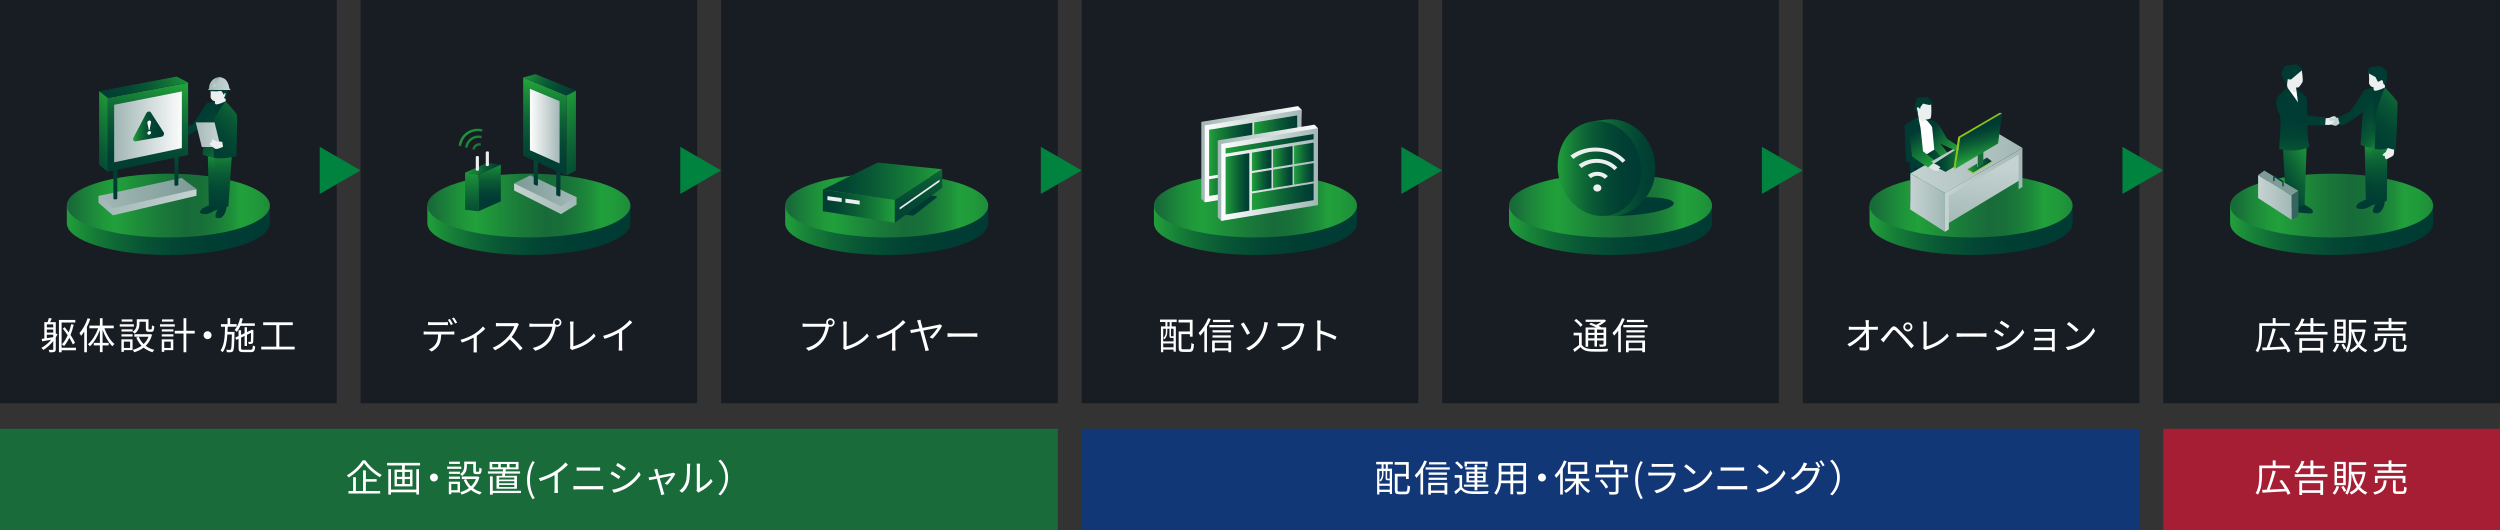 <?xml version="1.0" encoding="UTF-8"?><svg id="b" xmlns="http://www.w3.org/2000/svg" xmlns:xlink="http://www.w3.org/1999/xlink" viewBox="0 0 1939 411.2"><rect x="0" y="0" width="1939" height="411.2" fill="#333333" stroke="none"/><defs><linearGradient id="d" x1="331.46" y1="178.6" x2="488.97" y2="178.6" gradientUnits="userSpaceOnUse"><stop offset="0" stop-color="#21a03b"/><stop offset=".1" stop-color="#188438"/><stop offset=".23" stop-color="#0f6936"/><stop offset=".37" stop-color="#085535"/><stop offset=".53" stop-color="#034633"/><stop offset=".71" stop-color="#003d33"/><stop offset="1" stop-color="#003b33"/></linearGradient><linearGradient id="e" x1="334.95" y1="159.44" x2="505.42" y2="159.44" gradientUnits="userSpaceOnUse"><stop offset="0" stop-color="#186b39"/><stop offset=".08" stop-color="#1c853a"/><stop offset=".15" stop-color="#1f983a"/><stop offset=".2" stop-color="#21a03b"/><stop offset=".4" stop-color="#1a7b39"/><stop offset=".52" stop-color="#186b39"/><stop offset=".59" stop-color="#186f39"/><stop offset=".66" stop-color="#1a7b39"/><stop offset=".73" stop-color="#1e8f3a"/><stop offset=".77" stop-color="#21a03b"/><stop offset=".83" stop-color="#209b3a"/><stop offset=".89" stop-color="#1e8e3a"/><stop offset=".96" stop-color="#1a7839"/><stop offset=".99" stop-color="#186b39"/></linearGradient><linearGradient id="f" x1="357.98" y1="99.44" x2="388.85" y2="131.07" gradientUnits="userSpaceOnUse"><stop offset="0" stop-color="#00d18d"/><stop offset="0" stop-color="#03cc85"/><stop offset=".01" stop-color="#13b45d"/><stop offset=".02" stop-color="#1da544"/><stop offset=".03" stop-color="#21a03b"/><stop offset="1" stop-color="#003b33"/></linearGradient><linearGradient id="g" x1="356.97" y1="100.42" x2="387.84" y2="132.06" xlink:href="#f"/><linearGradient id="h" x1="357.51" y1="99.9" x2="388.38" y2="131.54" xlink:href="#f"/><linearGradient id="i" x1="360.72" y1="130.82" x2="388.45" y2="130.82" gradientUnits="userSpaceOnUse"><stop offset="0" stop-color="#21a03b"/><stop offset=".2" stop-color="#188538"/><stop offset=".55" stop-color="#0b5d35"/><stop offset=".83" stop-color="#034433"/><stop offset="1" stop-color="#003b33"/></linearGradient><linearGradient id="j" x1="364.95" y1="130.89" x2="367.39" y2="175.76" xlink:href="#i"/><linearGradient id="k" x1="379.8" y1="122.97" x2="379.8" y2="154.13" xlink:href="#i"/><linearGradient id="l" x1="398.68" y1="154.12" x2="447.2" y2="154.12" gradientUnits="userSpaceOnUse"><stop offset=".04" stop-color="#c4d2d0"/><stop offset="1" stop-color="#a3b8b6"/></linearGradient><linearGradient id="m" x1="398.68" y1="148.06" x2="447.2" y2="148.06" gradientUnits="userSpaceOnUse"><stop offset=".04" stop-color="#7d9b97"/><stop offset="1" stop-color="#a3b8b6"/></linearGradient><linearGradient id="n" x1="415.88" y1="142.72" x2="414.04" y2="90.22" gradientUnits="userSpaceOnUse"><stop offset="0" stop-color="#003b33"/><stop offset=".18" stop-color="#013f33"/><stop offset=".39" stop-color="#064d34"/><stop offset=".61" stop-color="#0d6436"/><stop offset=".84" stop-color="#188538"/><stop offset="1" stop-color="#21a03b"/></linearGradient><linearGradient id="o" x1="433.04" y1="142.12" x2="431.21" y2="89.62" xlink:href="#n"/><linearGradient id="p" x1="422.42" y1="137.23" x2="422.73" y2="63.36" xlink:href="#n"/><linearGradient id="q" x1="406.26" y1="55.1" x2="455.1" y2="79.82" gradientUnits="userSpaceOnUse"><stop offset="0" stop-color="#21a03b"/><stop offset=".08" stop-color="#1a8c39"/><stop offset=".23" stop-color="#106e37"/><stop offset=".39" stop-color="#095735"/><stop offset=".56" stop-color="#044734"/><stop offset=".75" stop-color="#003e33"/><stop offset="1" stop-color="#003b33"/></linearGradient><linearGradient id="r" x1="425.64" y1="78.4" x2="469.9" y2="141.59" xlink:href="#i"/><linearGradient id="s" x1="411.02" y1="97.83" x2="434.03" y2="97.83" gradientUnits="userSpaceOnUse"><stop offset=".04" stop-color="#fafbfb"/><stop offset="1" stop-color="#a3b8b6"/></linearGradient><linearGradient id="t" x1="1170.38" x2="1327.89" xlink:href="#d"/><linearGradient id="u" x1="1173.87" y1="159.44" x2="1344.34" y2="159.44" xlink:href="#e"/><linearGradient id="v" x1="1219.05" y1="130.06" x2="1283.95" y2="130.06" gradientUnits="userSpaceOnUse"><stop offset="0" stop-color="#21a03b"/><stop offset=".26" stop-color="#157d38"/><stop offset=".58" stop-color="#095935"/><stop offset=".83" stop-color="#024333"/><stop offset="1" stop-color="#003b33"/></linearGradient><linearGradient id="w" x1="1208.12" y1="130.75" x2="1273" y2="130.75" gradientUnits="userSpaceOnUse"><stop offset="0" stop-color="#21a03b"/><stop offset=".04" stop-color="#1e983a"/><stop offset=".22" stop-color="#137637"/><stop offset=".4" stop-color="#0a5c35"/><stop offset=".59" stop-color="#044934"/><stop offset=".79" stop-color="#013e33"/><stop offset="1" stop-color="#003b33"/></linearGradient><linearGradient id="x" x1="1450.02" x2="1607.53" xlink:href="#d"/><linearGradient id="y" x1="1453.51" y1="159.44" x2="1623.97" y2="159.44" xlink:href="#e"/><linearGradient id="z" x1="1491.49" y1="120.1" x2="1510.01" y2="120.1" gradientUnits="userSpaceOnUse"><stop offset="0" stop-color="#003b33"/><stop offset=".41" stop-color="#003c34"/><stop offset=".56" stop-color="#004338"/><stop offset=".67" stop-color="#004f3f"/><stop offset=".76" stop-color="#006049"/><stop offset=".83" stop-color="#007656"/><stop offset=".9" stop-color="#009166"/><stop offset=".95" stop-color="#00b179"/><stop offset="1" stop-color="#00d18d"/></linearGradient><linearGradient id="aa" x1="1477.16" y1="123.23" x2="1512.76" y2="123.23" gradientUnits="userSpaceOnUse"><stop offset="0" stop-color="#003b33"/><stop offset=".45" stop-color="#003c33"/><stop offset=".61" stop-color="#024333"/><stop offset=".73" stop-color="#064f34"/><stop offset=".82" stop-color="#0c6035"/><stop offset=".9" stop-color="#137637"/><stop offset=".97" stop-color="#1c9039"/><stop offset="1" stop-color="#21a03b"/></linearGradient><linearGradient id="ab" x1="1484.5" y1="103.15" x2="1499.07" y2="127.14" gradientUnits="userSpaceOnUse"><stop offset="0" stop-color="#003b33"/><stop offset="1" stop-color="#21a03b"/></linearGradient><linearGradient id="ac" x1="1497.2" y1="101.62" x2="1514.2" y2="118.63" xlink:href="#ab"/><linearGradient id="ad" x1="1540.25" y1="126.53" x2="1534.76" y2="178.42" xlink:href="#l"/><linearGradient id="ae" x1="1481.68" y1="124.65" x2="1568.68" y2="124.65" xlink:href="#l"/><linearGradient id="af" x1="1508.51" y1="147.27" x2="1568.58" y2="147.27" xlink:href="#l"/><linearGradient id="ag" x1="1499.28" y1="99.42" x2="1516.16" y2="116.3" xlink:href="#ab"/><linearGradient id="ah" x1="1481.59" y1="157.16" x2="1508.51" y2="157.16" xlink:href="#l"/><linearGradient id="ai" x1="1499.09" y1="124.34" x2="1524.92" y2="124.34" xlink:href="#n"/><linearGradient id="aj" x1="1526.02" y1="128.05" x2="1544.93" y2="128.05" xlink:href="#i"/><linearGradient id="ak" x1="1538.19" y1="121.87" x2="1532.18" y2="100.32" xlink:href="#i"/><linearGradient id="al" x1="1481.07" y1="105.26" x2="1495.62" y2="129.23" gradientUnits="userSpaceOnUse"><stop offset="0" stop-color="#003b33"/><stop offset="1" stop-color="#21a03b"/></linearGradient><linearGradient id="am" x1="1729.66" x2="1887.17" xlink:href="#d"/><linearGradient id="an" x1="1733.15" x2="1903.61" xlink:href="#e"/><linearGradient id="ao" x1="1838.28" y1="110.17" x2="1838.28" y2="181.19" gradientUnits="userSpaceOnUse"><stop offset="0" stop-color="#21a03b"/><stop offset=".01" stop-color="#1f9a3a"/><stop offset=".11" stop-color="#157d38"/><stop offset=".21" stop-color="#0d6436"/><stop offset=".33" stop-color="#075234"/><stop offset=".47" stop-color="#034433"/><stop offset=".64" stop-color="#003d33"/><stop offset="1" stop-color="#003b33"/></linearGradient><linearGradient id="ap" x1="1845.77" y1="106" x2="1845.77" y2="177.02" xlink:href="#d"/><linearGradient id="aq" x1="1844.04" y1="122.83" x2="1844.04" y2="67.44" xlink:href="#d"/><linearGradient id="ar" x1="1876.71" y1="67.11" x2="1825.3" y2="123.31" xlink:href="#d"/><linearGradient id="as" x1="1792.65" y1="80.29" x2="1768.73" y2="114.84" gradientUnits="userSpaceOnUse"><stop offset="0" stop-color="#003b33"/><stop offset=".43" stop-color="#003c33"/><stop offset=".59" stop-color="#024333"/><stop offset=".7" stop-color="#064f34"/><stop offset=".79" stop-color="#0c6035"/><stop offset=".87" stop-color="#137637"/><stop offset=".94" stop-color="#1c9039"/><stop offset=".97" stop-color="#21a03b"/><stop offset="1" stop-color="#00d18d"/></linearGradient><linearGradient id="at" x1="1800.06" y1="125.68" x2="1766.73" y2="146.34" gradientUnits="userSpaceOnUse"><stop offset="0" stop-color="#21a03b"/><stop offset=".09" stop-color="#1d943a"/><stop offset=".5" stop-color="#0d6436"/><stop offset=".82" stop-color="#034633"/><stop offset="1" stop-color="#003b33"/></linearGradient><linearGradient id="au" x1="1798.76" y1="123.59" x2="1765.43" y2="144.24" xlink:href="#at"/><linearGradient id="av" x1="1818.61" y1="75.6" x2="1859.06" y2="110.3" gradientUnits="userSpaceOnUse"><stop offset="0" stop-color="#003b33"/><stop offset=".26" stop-color="#003d33"/><stop offset=".45" stop-color="#034733"/><stop offset=".62" stop-color="#095635"/><stop offset=".77" stop-color="#106d36"/><stop offset=".91" stop-color="#198939"/><stop offset="1" stop-color="#21a03b"/></linearGradient><linearGradient id="aw" x1="1780.81" y1="60.59" x2="1775.89" y2="134.42" xlink:href="#aa"/><linearGradient id="ax" x1="1778.7" y1="85.96" x2="1824.33" y2="101.91" xlink:href="#aa"/><linearGradient id="ay" x1="1751.38" y1="153.17" x2="1777.39" y2="153.17" xlink:href="#l"/><linearGradient id="az" x1="895" x2="1052.51" xlink:href="#d"/><linearGradient id="ba" x1="898.49" x2="1068.95" xlink:href="#e"/><linearGradient id="bb" x1="1009.46" y1="119.6" x2="931.74" y2="119.6" xlink:href="#s"/><linearGradient id="bc" x1="934.44" y1="120.97" x2="1009.46" y2="120.97" xlink:href="#s"/><linearGradient id="bd" x1="937.81" y1="115.92" x2="971.3" y2="115.92" xlink:href="#i"/><linearGradient id="be" x1="972.71" y1="110.25" x2="1006.09" y2="110.25" xlink:href="#i"/><linearGradient id="bf" x1="937.81" y1="143.68" x2="959.97" y2="143.68" xlink:href="#i"/><linearGradient id="bg" x1="1022.22" y1="133.98" x2="944.5" y2="133.98" xlink:href="#s"/><linearGradient id="bh" x1="947.21" y1="135.36" x2="1022.22" y2="135.36" xlink:href="#s"/><linearGradient id="bi" x1="950.57" y1="111.54" x2="1018.85" y2="111.54" xlink:href="#at"/><linearGradient id="bj" x1="950.57" y1="142.55" x2="968.95" y2="142.55" xlink:href="#at"/><linearGradient id="bk" x1="971.02" y1="124.28" x2="986.17" y2="124.28" xlink:href="#at"/><linearGradient id="bl" x1="971.02" y1="152.64" x2="1018.85" y2="152.64" xlink:href="#at"/><linearGradient id="bm" x1="987.36" y1="121.63" x2="1002.51" y2="121.63" xlink:href="#at"/><linearGradient id="bn" x1="1003.7" y1="118.97" x2="1018.85" y2="118.97" xlink:href="#at"/><linearGradient id="bo" x1="971.02" y1="140.14" x2="986.17" y2="140.14" xlink:href="#at"/><linearGradient id="bp" x1="987.36" y1="137.48" x2="1002.51" y2="137.48" xlink:href="#at"/><linearGradient id="bq" x1="1003.7" y1="134.82" x2="1018.85" y2="134.82" xlink:href="#at"/><linearGradient id="br" x1="608.98" x2="766.49" xlink:href="#d"/><linearGradient id="bs" x1="612.47" x2="782.94" xlink:href="#e"/><linearGradient id="bt" x1="730.79" y1="140.58" x2="638.17" y2="140.58" xlink:href="#v"/><linearGradient id="bu" x1="694.01" y1="159.93" x2="638.17" y2="159.93" xlink:href="#v"/><linearGradient id="bv" x1="712.4" y1="100.61" x2="712.4" y2="195.63" xlink:href="#w"/><linearGradient id="bw" x1="51.83" x2="209.34" xlink:href="#d"/><linearGradient id="bx" x1="55.32" x2="225.79" xlink:href="#e"/><linearGradient id="by" x1="169.52" y1="129.73" x2="169.52" y2="78.2" xlink:href="#d"/><linearGradient id="bz" x1="165.08" y1="117.75" x2="165.08" y2="183.82" xlink:href="#ao"/><linearGradient id="ca" x1="173.23" y1="113.88" x2="173.23" y2="179.94" xlink:href="#d"/><linearGradient id="cb" x1="145.69" y1="85.65" x2="184.78" y2="119.18" xlink:href="#av"/><linearGradient id="cc" x1="199.82" y1="77.29" x2="150.94" y2="130.72" xlink:href="#d"/><linearGradient id="cd" x1="513.59" y1="205.76" x2="589.64" y2="205.76" gradientTransform="translate(666.03 93.2) rotate(-165.41) scale(1.03 -.97) skewX(-13.7)" xlink:href="#l"/><linearGradient id="ce" x1="513.59" y1="200.16" x2="589.64" y2="200.16" gradientTransform="translate(666.03 93.2) rotate(-165.41) scale(1.03 -.97) skewX(-13.7)" xlink:href="#m"/><linearGradient id="cf" x1="529.54" y1="187.34" x2="527.4" y2="125.99" gradientTransform="translate(666.03 93.2) rotate(-165.41) scale(1.03 -.97) skewX(-13.7)" xlink:href="#n"/><linearGradient id="cg" x1="576.57" y1="199.78" x2="574.44" y2="138.63" gradientTransform="translate(666.03 93.2) rotate(-165.41) scale(1.03 -.97) skewX(-13.7)" xlink:href="#n"/><linearGradient id="ch" x1="551.1" y1="192.75" x2="551.45" y2="109.93" gradientTransform="translate(666.03 93.2) rotate(-165.41) scale(1.03 -.97) skewX(-13.7)" xlink:href="#n"/><linearGradient id="ci" x1="519.35" y1="100.66" x2="605.68" y2="144.36" gradientTransform="translate(666.03 93.2) rotate(-165.41) scale(1.03 -.97) skewX(-13.7)" xlink:href="#q"/><linearGradient id="cj" x1="569.74" y1="138.29" x2="610.6" y2="196.61" gradientTransform="translate(666.03 93.2) rotate(-165.41) scale(1.03 -.97) skewX(-13.7)" xlink:href="#i"/><linearGradient id="ck" x1="524.98" y1="148.64" x2="577.48" y2="148.64" gradientTransform="translate(666.03 93.2) rotate(-165.41) scale(1.03 -.97) skewX(-13.7)" xlink:href="#s"/><linearGradient id="cl" x1="103.22" y1="40.63" x2="127.22" y2="40.63" gradientTransform="translate(0 76.8) rotate(-9.97) scale(1.02 .98) skewX(-9.68)" xlink:href="#q"/><linearGradient id="cm" x1="141.2" y1="57.89" x2="158.86" y2="57.89" gradientTransform="translate(17.84 12.71) rotate(-2.09)" gradientUnits="userSpaceOnUse"><stop offset="0" stop-color="#a5bab8"/><stop offset="1" stop-color="#cad6d5"/></linearGradient><linearGradient id="cn" x1="168.8" y1="59.68" x2="168.8" y2="67.42" gradientUnits="userSpaceOnUse"><stop offset="0" stop-color="#8ca7a4"/><stop offset="1" stop-color="#cad6d5"/></linearGradient><linearGradient id="co" x1="151.8" y1="104.47" x2="171.11" y2="104.47" gradientTransform="matrix(1, 0, 0, 1, 0, 0)" xlink:href="#cm"/></defs><g id="c"><g><rect y="0" width="261.17" height="312.8" fill="#181d24"/><polygon points="279.64 132.16 247.98 113.88 247.98 150.44 279.64 132.16" fill="#00833e"/><rect x="279.64" y="0" width="261.17" height="312.8" fill="#181d24"/><polygon points="559.28 132.16 527.62 113.88 527.62 150.44 559.28 132.16" fill="#00833e"/><rect x="559.28" y="0" width="261.17" height="312.8" fill="#181d24"/><polygon points="838.91 132.16 807.26 113.88 807.26 150.44 838.91 132.16" fill="#00833e"/><rect x="838.91" y="0" width="261.17" height="312.8" fill="#181d24"/><polygon points="1118.55 132.16 1086.89 113.88 1086.89 150.44 1118.55 132.16" fill="#00833e"/><rect x="1118.55" y="0" width="261.17" height="312.8" fill="#181d24"/><polygon points="1398.19 132.16 1366.53 113.88 1366.53 150.44 1398.19 132.16" fill="#00833e"/><rect x="1398.19" y="0" width="261.17" height="312.8" fill="#181d24"/><polygon points="1677.83 132.16 1646.17 113.88 1646.17 150.44 1677.83 132.16" fill="#00833e"/><rect x="1677.83" y="0" width="261.17" height="312.8" fill="#181d24"/><g><path d="m44.67,259.14c-.44.87-.9,1.74-1.4,2.56v9.13c0,1.11-.26,1.75-1.02,2.06-.73.35-1.89.38-3.87.38-.06-.52-.38-1.43-.64-1.92,1.4.06,2.65.06,2.97.03.41-.03.58-.15.58-.55v-6.31c-2.21,2.82-4.86,5.18-7.65,6.89-.29-.41-1.05-1.22-1.51-1.6,2.79-1.54,5.41-3.72,7.5-6.31-2.53.47-4.97.93-6.92,1.25l-.38-1.92c.61-.09,1.31-.17,2.06-.29v-12.68h2.5c.38-.99.79-2.27.96-3.17l2.33.32c-.44.99-.9,2.01-1.34,2.85h4.42v8.87l1.4.41Zm-8.35-7.56v2.36h4.97v-2.36h-4.97Zm4.97,3.98h-4.97v2.38h4.97v-2.38Zm-.26,5.99l.26-.38v-1.6h-4.97v2.68l4.71-.7Zm17.89,10.12h-11.14v1.57h-2.06v-25.1h12.68v2.01h-10.62v19.54h11.14v1.98Zm-2.41-4.51c-.61-1.48-1.6-3.29-2.76-5.18-1.16,2.47-2.53,4.65-4.07,6.43-.35-.35-1.22-1.02-1.69-1.28,1.77-1.89,3.26-4.33,4.48-7.13-1.19-1.8-2.5-3.58-3.78-5.12l1.51-1.11c1.05,1.25,2.12,2.65,3.14,4.07.76-2.04,1.37-4.16,1.86-6.37l2.01.32c-.67,2.82-1.51,5.53-2.5,8,1.45,2.18,2.71,4.33,3.46,6.05l-1.66,1.31Z" fill="#fff"/><path d="m70,247.42c-.7,2.06-1.6,4.16-2.59,6.14v19.66h-2.07v-16.08c-.79,1.22-1.63,2.36-2.47,3.34-.23-.49-.87-1.63-1.25-2.12,2.56-2.82,4.92-7.15,6.37-11.55l2.01.61Zm10.96,7.21c1.72,4.86,4.71,9.68,7.85,12.21-.52.38-1.25,1.13-1.63,1.72-3.05-2.79-5.85-7.68-7.62-12.74v10.09h4.68v1.98h-4.68v5.21h-2.09v-5.21h-4.74v-1.98h4.74v-9.89c-1.86,5.03-4.65,9.8-7.71,12.59-.38-.49-1.08-1.25-1.57-1.63,3.17-2.56,6.19-7.45,7.97-12.36h-6.83v-2.09h8.14v-5.73h2.09v5.73h8.67v2.09h-7.27Z" fill="#fff"/><path d="m103.83,253.29h-10.96v-1.77h10.96v1.77Zm-1.02,18.29h-6.75v1.34h-1.89v-9.74h8.64v8.41Zm-8.58-16.14h8.61v1.72h-8.61v-1.72Zm0,3.84h8.61v1.74h-8.61v-1.74Zm8.52-9.83h-8.38v-1.74h8.38v1.74Zm-6.69,15.5v4.89h4.86v-4.89h-4.86Zm12.1-13.81c0,2.5-.64,5.55-3.72,7.59-.32-.38-1.13-1.13-1.57-1.43,2.79-1.77,3.23-4.19,3.23-6.19v-3.49h9.07v7.1c0,.64.09.76.55.76h1.45c.52,0,.64-.38.7-3.17.41.35,1.25.67,1.8.79-.17,3.4-.7,4.25-2.24,4.25h-2.01c-1.77,0-2.3-.55-2.3-2.62v-5.18h-4.97v1.6Zm9.77,8.52c-.99,3.58-2.7,6.4-4.92,8.58,1.89,1.43,4.13,2.5,6.69,3.14-.47.44-1.11,1.31-1.4,1.83-2.65-.79-4.94-1.98-6.92-3.58-2.15,1.66-4.65,2.82-7.3,3.61-.2-.52-.76-1.45-1.16-1.89,2.47-.64,4.83-1.69,6.86-3.2-1.72-1.77-3.08-3.9-4.07-6.34l1.92-.58c.84,2.12,2.12,4.01,3.75,5.61,1.63-1.54,2.94-3.43,3.81-5.67h-10.99v-1.98h11.95l.38-.09,1.4.55Z" fill="#fff"/><path d="m135.57,253.29h-11.46v-1.77h11.46v1.77Zm-1.16,18.29h-7.04v1.34h-1.92v-9.74h8.96v8.41Zm-8.93-16.14h9.02v1.72h-9.02v-1.72Zm0,3.84h9.02v1.74h-9.02v-1.74Zm9.02-9.83h-8.87v-1.74h8.87v1.74Zm-7.13,15.5v4.89h5.09v-4.89h-5.09Zm23.64-6.25h-6.51v14.54h-2.15v-14.54h-6.81v-2.12h6.81v-9.8h2.15v9.8h6.51v2.12Z" fill="#fff"/><path d="m164.07,259.98c0,1.72-1.37,3.08-3.08,3.08s-3.08-1.37-3.08-3.08,1.37-3.08,3.08-3.08,3.08,1.37,3.08,3.08Z" fill="#fff"/><path d="m181.9,257.42s0,.7-.03.99c-.2,9.63-.38,12.88-1.11,13.84-.46.64-.93.84-1.69.93-.7.09-1.89.06-3.08,0-.06-.55-.23-1.4-.55-1.92,1.19.12,2.27.12,2.68.12.44,0,.67-.06.9-.41.49-.67.67-3.49.84-11.58h-3.49c-.35,5.53-1.25,10.56-3.69,13.84-.35-.47-1.05-1.11-1.63-1.43,3.02-4.01,3.37-11.23,3.49-18.38h-3.17v-2.01h5.12v-4.68h2.04v4.68h5.06v2.01h-6.98c-.03,1.34-.06,2.68-.12,3.98h5.41Zm4.57-4.68c-.81,1.8-1.75,3.4-2.82,4.68-.35-.38-1.19-1.16-1.66-1.51,1.98-2.18,3.46-5.64,4.28-9.22l2.09.44c-.29,1.25-.67,2.47-1.08,3.64h10.38v1.98h-11.2Zm8,18.53c1.28,0,1.51-.55,1.63-3.34.49.32,1.25.67,1.83.79-.26,3.43-.9,4.39-3.34,4.39h-5.9c-2.88,0-3.67-.64-3.67-3.2v-7.13l-1.75.81-.81-1.77,2.56-1.19v-4.54h1.95v3.61l2.73-1.28v-4.6h1.86v3.72l3.2-1.48.15-.15.35-.26,1.37.49-.09.35c0,4.13-.06,7.79-.17,8.61-.09.93-.55,1.4-1.31,1.57-.64.17-1.51.2-2.18.17-.06-.52-.23-1.22-.46-1.69.55.06,1.28.03,1.51.03.35,0,.52-.06.61-.55.09-.44.14-3,.14-6.46l-3.11,1.48v8.7h-1.86v-7.82l-2.73,1.31v8.09c0,1.11.26,1.34,1.86,1.34h5.64Z" fill="#fff"/><path d="m228.54,268.88v2.15h-25.94v-2.15h11.69v-16.69h-10.18v-2.21h22.98v2.21h-10.44v16.69h11.9Z" fill="#fff"/></g><g><path d="m331.06,257.22h19.05c.61,0,1.57-.03,2.27-.15v2.41c-.64-.03-1.57-.06-2.27-.06h-7.91c-.09,3.14-.55,5.79-1.72,7.97-1.05,1.92-3.26,4.01-5.73,5.29l-2.15-1.6c2.27-.93,4.36-2.62,5.5-4.45,1.28-2.01,1.6-4.45,1.69-7.21h-8.72c-.87,0-1.72,0-2.5.06v-2.41c.79.09,1.6.15,2.5.15Zm3.58-7.27h10.06c.84,0,1.86-.06,2.71-.17v2.41c-.84-.06-1.86-.09-2.71-.09h-10.03c-.96,0-1.92.03-2.67.09v-2.41c.84.09,1.72.17,2.65.17Zm16.66,1.45l-1.57.7c-.58-1.19-1.57-2.94-2.36-4.04l1.54-.64c.73,1.02,1.8,2.79,2.38,3.98Zm3.26-1.19l-1.57.7c-.64-1.28-1.57-2.91-2.41-4.01l1.54-.64c.76,1.05,1.89,2.88,2.44,3.96Z" fill="#fff"/><path d="m367.63,259.14c2.76-1.69,5.44-4.07,6.92-5.93l1.8,1.75c-1.45,1.6-3.93,3.72-6.57,5.44v10.35c0,.9.03,2.09.15,2.56h-2.68c.06-.47.12-1.66.12-2.56v-8.9c-2.44,1.31-5.82,2.82-9.1,3.84l-1.11-2.15c3.84-.9,8.11-2.94,10.47-4.39Z" fill="#fff"/><path d="m401.75,252.85c-.99,2.5-2.82,5.9-4.89,8.52,3.05,2.62,6.6,6.4,8.49,8.7l-2.04,1.74c-1.95-2.56-5.03-5.99-8-8.64-3.11,3.34-7.04,6.54-11.34,8.49l-1.86-1.95c4.68-1.83,8.99-5.29,11.98-8.64,1.98-2.24,4.1-5.67,4.83-8.09h-11.34c-1.02,0-2.62.12-2.94.15v-2.65c.41.06,2.07.17,2.94.17h11.23c.96,0,1.72-.09,2.18-.23l1.48,1.13c-.17.23-.55.87-.73,1.28Z" fill="#fff"/><path d="m432.14,246.86c1.8,0,3.29,1.48,3.29,3.29s-1.48,3.26-3.29,3.26c-.38,0-.76-.06-1.1-.17,0,.09-.03.2-.06.32-.61,3.05-2.04,7.74-4.33,10.73-2.65,3.4-6.11,6.11-11.46,7.77l-1.98-2.18c5.64-1.4,8.93-3.87,11.34-6.98,2.06-2.65,3.43-6.69,3.81-9.48h-14.86c-1.16,0-2.15.06-2.91.09v-2.59c.81.12,1.95.2,2.91.2h14.6c.26,0,.58,0,.93-.03-.09-.29-.15-.61-.15-.93,0-1.8,1.45-3.29,3.26-3.29Zm0,5.21c1.08,0,1.95-.87,1.95-1.92s-.87-1.95-1.95-1.95-1.92.87-1.92,1.95.87,1.92,1.92,1.92Z" fill="#fff"/><path d="m442.28,268.68v-16.64c0-.76-.15-2.06-.26-2.65h2.88c-.12.73-.2,1.8-.2,2.65v16.49c5.55-1.4,12.3-5.23,15.91-9.92l1.31,2.04c-3.78,4.68-9.77,8.29-17.01,10.38-.32.09-.76.23-1.22.52l-1.69-1.45c.2-.47.29-.84.29-1.43Z" fill="#fff"/><path d="m480.48,255.09c3.02-1.89,5.93-4.42,7.94-6.83l1.95,1.8c-2.21,2.3-4.89,4.51-7.85,6.49v12.27c0,1.11.06,2.53.17,3.11h-2.85c.09-.55.17-2.01.17-3.11v-10.76c-3.05,1.75-7.04,3.49-11.08,4.74l-1.16-2.27c5.03-1.37,9.48-3.4,12.71-5.44Z" fill="#fff"/></g><g><path d="m644.04,246.86c1.8,0,3.29,1.48,3.29,3.29s-1.48,3.26-3.29,3.26c-.38,0-.76-.06-1.1-.17,0,.09-.03.2-.06.32-.61,3.05-2.04,7.74-4.33,10.73-2.65,3.4-6.11,6.11-11.46,7.77l-1.98-2.18c5.64-1.4,8.93-3.87,11.34-6.98,2.06-2.65,3.43-6.69,3.81-9.48h-14.86c-1.16,0-2.15.06-2.91.09v-2.59c.81.12,1.95.2,2.91.2h14.6c.26,0,.58,0,.93-.03-.09-.29-.15-.61-.15-.93,0-1.8,1.45-3.29,3.26-3.29Zm0,5.21c1.08,0,1.95-.87,1.95-1.92s-.87-1.95-1.95-1.95-1.92.87-1.92,1.95.87,1.92,1.92,1.92Z" fill="#fff"/><path d="m654.19,268.68v-16.64c0-.76-.15-2.06-.26-2.65h2.88c-.12.73-.2,1.8-.2,2.65v16.49c5.55-1.4,12.3-5.23,15.91-9.92l1.31,2.04c-3.78,4.68-9.77,8.29-17.01,10.38-.32.09-.76.23-1.22.52l-1.69-1.45c.2-.47.29-.84.29-1.43Z" fill="#fff"/><path d="m692.39,255.09c3.02-1.89,5.93-4.42,7.94-6.83l1.95,1.8c-2.21,2.3-4.89,4.51-7.85,6.49v12.27c0,1.11.06,2.53.17,3.11h-2.85c.09-.55.17-2.01.17-3.11v-10.76c-3.05,1.75-7.04,3.49-11.08,4.74l-1.16-2.27c5.03-1.37,9.48-3.4,12.71-5.44Z" fill="#fff"/><path d="m714.38,250.18c.29,1.05.7,2.5,1.13,4.13,5-.96,11.11-2.12,12.24-2.38.44-.09.96-.23,1.31-.41l1.63,1.16c-1.37,2.88-4.97,7.65-7.36,10l-2.36-1.13c2.38-1.89,5.18-5.5,6.25-7.33-.87.15-6.11,1.19-11.11,2.18,1.42,5.24,3.11,11.37,3.61,13,.17.61.52,1.6.76,2.27l-2.7.64c-.12-.64-.29-1.6-.52-2.39-.44-1.51-2.15-7.97-3.55-13.03-3.34.67-6.22,1.28-7.15,1.48l-.64-2.47c1.02-.09,1.86-.2,2.91-.35.49-.09,2.15-.41,4.3-.81-.52-1.89-.93-3.37-1.11-3.98-.32-1.08-.55-1.72-.81-2.18l2.68-.64c.06.61.23,1.34.49,2.24Z" fill="#fff"/><path d="m738.93,258.58h15.94c1.45,0,2.5-.09,3.14-.15v2.85c-.58-.03-1.8-.15-3.11-.15h-15.97c-1.6,0-3.14.06-4.04.15v-2.85c.87.06,2.41.15,4.04.15Z" fill="#fff"/></g><g><path d="m899.72,247.82h12.94v1.95h-3.93v3.37h3.26v19.6h-1.77v-1.6h-8.03v2.01h-1.75v-20.01h3.46v-3.37h-4.19v-1.95Zm2.47,7.15v9.8h8.03v-2.7c-.09.03-.2.03-.32.03h-1.4c-1.13,0-1.48-.29-1.48-1.69v-5.44h-1.63v2.33c0,1.77-.41,4.07-2.21,5.73-.2-.26-.7-.7-.96-.84,1.69-1.48,1.98-3.37,1.98-4.92v-2.3h-2.01Zm8.03,14.43v-3h-8.03v3h8.03Zm-3.05-19.63h-1.72v3.37h1.72v-3.37Zm3.05,5.21h-1.98v5.44c0,.38.03.41.41.41h1.05c.29,0,.38,0,.41-.09l.12.09v-5.85Zm12.16,15.94c1.28,0,1.51-.73,1.66-4.92.49.38,1.4.79,2.01.93-.29,4.71-.9,6.02-3.55,6.02h-4.83c-2.68,0-3.49-.67-3.49-3.32v-12.53h8.67v-7.01h-8.78v-2.09h10.91v13.12h-2.12v-1.95h-6.54v10.47c0,1.08.26,1.28,1.6,1.28h4.48Z" fill="#fff"/><path d="m939.09,247.39c-.81,2.04-1.83,4.1-2.97,5.99v19.78h-2.04v-16.66c-1.05,1.45-2.12,2.73-3.23,3.84-.2-.47-.84-1.6-1.22-2.09,2.94-2.76,5.76-7.07,7.45-11.46l2.01.61Zm17.74,4.68v1.8h-18.79v-1.8h18.79Zm-16.72,12.01h14.77v9.07h-2.15v-1.28h-10.53v1.37h-2.09v-9.16Zm14.51-6.22h-14.19v-1.77h14.19v1.77Zm-14.19,2.24h14.13v1.74h-14.13v-1.74Zm13.67-10.24h-13.32v-1.77h13.32v1.77Zm-11.9,15.97v4.28h10.53v-4.28h-10.53Z" fill="#fff"/><path d="m969.54,258.38l-2.33,1.31c-1.25-2.59-3.66-6.72-4.86-8.41l2.3-1.16c1.28,1.89,3.84,6.37,4.89,8.26Zm7.15,3.26c2.24-3.32,3.17-6.78,3.64-9.48.15-.76.26-1.86.23-2.38l2.91.41c-.23.76-.46,1.77-.58,2.3-.7,3.46-1.86,7.1-3.98,10.38-2.27,3.49-5.55,6.78-10.29,8.96l-2.18-1.83c4.83-1.98,8.11-5.12,10.27-8.35Z" fill="#fff"/><path d="m1011.27,253.14c-.61,3.05-2.04,7.74-4.33,10.73-2.65,3.4-6.11,6.11-11.46,7.79l-1.98-2.18c5.64-1.43,8.9-3.9,11.34-7.01,2.07-2.65,3.4-6.69,3.81-9.48h-14.86c-1.16,0-2.15.06-2.91.09v-2.56c.81.09,1.95.17,2.91.17h14.6c.44,0,.99,0,1.54-.15l1.77,1.13c-.2.41-.32.9-.44,1.45Z" fill="#fff"/><path d="m1021.73,251.55c0-.81-.06-2.12-.23-3.02h2.85c-.09.9-.2,2.15-.2,3.02v4.74c3.84,1.16,9.37,3.26,12.42,4.8l-.99,2.47c-3.17-1.72-8.2-3.66-11.43-4.68.03,4.36.03,8.75.03,9.6,0,.9.06,2.47.17,3.43h-2.82c.15-.93.2-2.36.2-3.43v-16.93Z" fill="#fff"/></g><g><path d="m1226.79,267.42c1.4,2.18,3.9,3.14,7.3,3.26,3.17.15,9.8.06,13.26-.17-.23.49-.55,1.48-.67,2.12-3.23.15-9.39.2-12.59.06-3.81-.15-6.43-1.16-8.2-3.46-1.48,1.28-3.03,2.53-4.68,3.75l-1.05-2.09c1.4-.87,3.05-2.09,4.54-3.29v-7.47h-4.19v-2.04h6.28v9.34Zm-.96-13.9c-.9-1.43-3-3.46-4.83-4.83l1.51-1.34c1.83,1.31,3.98,3.26,4.92,4.68l-1.6,1.48Zm5.99,15.39h-2.04v-14.95h8.29c-1.72-.84-3.78-1.77-5.53-2.41l1.37-1.22c1.25.44,2.68,1.02,4.04,1.6,1.4-.61,2.82-1.45,3.98-2.3h-12.13v-1.72h14.19l.41-.12,1.34,1.02c-1.54,1.45-3.72,2.91-5.88,3.98.84.41,1.6.81,2.24,1.16h3.66v12.8c0,1.05-.23,1.57-.99,1.89-.76.29-1.98.32-3.93.32-.09-.52-.35-1.28-.61-1.77,1.37.06,2.62.03,2.97.03.38,0,.5-.12.5-.49v-2.65h-5.06v4.71h-1.95v-4.71h-4.89v4.83Zm0-13.29v2.56h4.89v-2.56h-4.89Zm4.89,6.81v-2.65h-4.89v2.65h4.89Zm7.01-6.81h-5.06v2.56h5.06v-2.56Zm0,6.81v-2.65h-5.06v2.65h5.06Z" fill="#fff"/><path d="m1260.1,247.39c-.81,2.04-1.83,4.1-2.97,5.99v19.78h-2.04v-16.66c-1.05,1.45-2.12,2.73-3.23,3.84-.2-.47-.84-1.6-1.22-2.09,2.94-2.76,5.76-7.07,7.45-11.46l2.01.61Zm17.74,4.68v1.8h-18.79v-1.8h18.79Zm-16.72,12.01h14.77v9.07h-2.15v-1.28h-10.53v1.37h-2.09v-9.16Zm14.51-6.22h-14.19v-1.77h14.19v1.77Zm-14.19,2.24h14.13v1.74h-14.13v-1.74Zm13.67-10.24h-13.32v-1.77h13.32v1.77Zm-11.9,15.97v4.28h10.53v-4.28h-10.53Z" fill="#fff"/></g><g><path d="m1449.37,250.7c0,.67.03,1.66.06,2.82h4.57c.76,0,1.89-.12,2.47-.17v2.44c-.67-.03-1.69-.06-2.39-.06h-4.62c.09,4.36.17,10.15.2,13.79,0,1.51-.9,2.33-2.65,2.33-1.51,0-3.23-.06-4.65-.17l-.2-2.39c1.4.23,3.02.35,4.1.35.84,0,1.08-.38,1.08-1.16,0-2.33-.03-6.66-.09-10.56-2.41,3.43-7.5,8.14-12.71,10.91l-1.69-1.89c5.9-2.88,11.08-7.71,13.38-11.2h-9.57c-.99,0-1.83.03-2.73.09v-2.47c.84.09,1.77.17,2.68.17h10.59c-.03-1.16-.06-2.15-.09-2.82-.09-1.11-.15-1.83-.26-2.44h2.71c-.12.81-.17,1.63-.17,2.44Z" fill="#fff"/><path d="m1460.72,261.43c1.37-1.4,3.9-4.62,5.73-6.78,1.57-1.83,2.94-2.15,4.92-.29,1.77,1.69,4.25,4.28,5.96,6.11,1.95,2.06,4.86,5.23,7.1,7.62l-2.01,2.12c-2.07-2.5-4.62-5.47-6.49-7.59-1.69-1.92-4.39-4.8-5.61-5.99-1.13-1.11-1.69-.99-2.68.2-1.4,1.72-3.81,4.89-5.15,6.51-.58.73-1.22,1.63-1.66,2.24l-2.18-2.21c.76-.64,1.28-1.16,2.07-1.95Zm19.02-11.4c1.95,0,3.52,1.6,3.52,3.55s-1.57,3.52-3.52,3.52-3.55-1.57-3.55-3.52,1.6-3.55,3.55-3.55Zm0,5.67c1.16,0,2.12-.96,2.12-2.12s-.96-2.12-2.12-2.12-2.15.93-2.15,2.12.96,2.12,2.15,2.12Z" fill="#fff"/><path d="m1491.88,268.68v-16.64c0-.76-.15-2.06-.26-2.65h2.88c-.12.73-.2,1.8-.2,2.65v16.49c5.55-1.4,12.3-5.23,15.91-9.92l1.31,2.04c-3.78,4.68-9.77,8.29-17.01,10.38-.32.09-.76.23-1.22.52l-1.69-1.45c.2-.47.29-.84.29-1.43Z" fill="#fff"/><path d="m1521.63,258.58h15.94c1.45,0,2.5-.09,3.14-.15v2.85c-.58-.03-1.8-.15-3.11-.15h-15.97c-1.6,0-3.14.06-4.04.15v-2.85c.87.06,2.41.15,4.04.15Z" fill="#fff"/><path d="m1554.26,259.17l-1.34,2.04c-1.42-1.05-4.59-3.08-6.34-3.98l1.28-1.98c1.72.93,5.12,3,6.4,3.93Zm3.37,6.92c4.83-2.76,8.67-6.54,11.02-10.64l1.4,2.38c-2.5,3.93-6.54,7.68-11.17,10.41-2.94,1.69-6.95,3.05-9.66,3.61l-1.34-2.36c3.2-.55,6.81-1.72,9.74-3.4Zm.93-13.29l-1.37,1.98c-1.4-1.05-4.54-3.14-6.25-4.13l1.31-1.95c1.72.96,5.06,3.17,6.31,4.1Z" fill="#fff"/><path d="m1580.68,255.18h11.25c.64,0,1.4-.03,1.77-.06-.03.32-.03.93-.03,1.48v14.48c0,.47.03,1.16.06,1.57h-2.3c.03-.26.03-.7.03-1.16h-11.69c-.93,0-1.95.06-2.41.06v-2.33c.46.06,1.4.12,2.38.12h11.72v-5.18h-10.5c-1.02,0-2.04.03-2.62.06v-2.24c.55.03,1.6.09,2.59.09h10.53v-4.83h-10.79c-.76,0-2.44.06-2.97.09v-2.27c.55.06,2.21.12,2.97.12Z" fill="#fff"/><path d="m1613.84,264.95c4.48-2.82,8.03-7.13,9.71-10.7l1.4,2.47c-1.98,3.64-5.38,7.59-9.77,10.35-2.91,1.83-6.57,3.61-11.43,4.51l-1.54-2.38c5.09-.76,8.87-2.53,11.63-4.25Zm-1.72-9.22l-1.83,1.83c-1.45-1.51-5.09-4.62-7.24-6.08l1.66-1.77c2.07,1.37,5.79,4.39,7.42,6.02Z" fill="#fff"/></g><g><path d="m1754.43,252.77v5.61c0,4.36-.44,10.7-3.14,14.89-.38-.35-1.28-.99-1.83-1.19,2.59-3.98,2.82-9.66,2.82-13.7v-7.71h10.44v-3.96h2.24v3.96h11.08v2.09h-21.61Zm19.89,20.59c-.29-.79-.7-1.69-1.19-2.68-6.69.44-13.64.81-18.35,1.08l-.23-2.21c1.05-.03,2.24-.09,3.52-.12,1.63-4.04,3.55-10.24,4.57-14.83l2.41.55c-1.28,4.57-3.14,10.21-4.77,14.19,3.61-.17,7.74-.38,11.78-.58-1.19-2.09-2.68-4.28-4.1-6.11l1.92-.87c2.59,3.26,5.44,7.65,6.6,10.53l-2.15,1.05Z" fill="#fff"/><path d="m1805.21,257.42v2.04h-25.42v-2.04h12.19v-4.57h-7.12c-.87,1.48-1.8,2.85-2.76,3.9-.44-.29-1.4-.87-1.95-1.16,2.12-2.06,3.96-5.38,5.03-8.61l2.15.49c-.41,1.16-.9,2.3-1.42,3.4h6.08v-4.19h2.24v4.19h8.84v1.98h-8.84v4.57h10.99Zm-21.84,4.89h18.44v11.17h-2.18v-1.57h-14.11v1.63h-2.15v-11.23Zm2.15,2.01v5.55h14.11v-5.55h-14.11Z" fill="#fff"/><path d="m1814.22,267.05c-.76,2.38-2.01,4.71-3.37,6.25-.35-.35-1.22-.96-1.72-1.22,1.37-1.37,2.47-3.4,3.05-5.5l2.04.47Zm5.15-1.11h-8.72v-18.12h8.72v18.12Zm-1.98-16.32h-4.8v3.66h4.8v-3.66Zm0,5.38h-4.8v3.69h4.8v-3.69Zm0,5.41h-4.8v3.78h4.8v-3.78Zm.23,6.14c.84,1.16,1.75,2.65,2.15,3.64l-1.77.93c-.38-1.02-1.28-2.62-2.06-3.81l1.69-.76Zm17.1-10.76c-.7,4.92-2.18,8.73-4.22,11.63,1.54,1.8,3.4,3.2,5.64,4.13-.49.41-1.13,1.22-1.42,1.75-2.18-1.05-3.98-2.47-5.5-4.25-1.6,1.8-3.46,3.17-5.55,4.16-.26-.49-.81-1.34-1.25-1.72,2.07-.9,3.96-2.27,5.53-4.13-1.8-2.7-3.08-6.08-3.93-9.95h-.23v1.25c0,4.45-.38,10.59-3.14,14.66-.35-.38-1.22-.96-1.69-1.16,2.62-3.87,2.85-9.31,2.85-13.49v-10.53h13.41v2.01h-11.43v5.35h9.31l.35-.06,1.28.35Zm-8.84,1.63c.7,3.14,1.8,5.96,3.32,8.26,1.48-2.21,2.59-4.97,3.23-8.26h-6.54Z" fill="#fff"/><path d="m1851.07,262.16c-.49,5.9-2.01,9.34-9.22,11.11-.17-.55-.76-1.4-1.22-1.83,6.66-1.43,7.82-4.25,8.23-9.28h2.21Zm1.54-10.59h-11.37v-2.01h11.37v-2.85h2.21v2.85h11.6v2.01h-11.6v2.88h9.02v1.92h-19.89v-1.92h8.67v-2.88Zm10.85,12.68v-3.58h-19.37v3.58h-2.09v-5.55h23.65v5.55h-2.18Zm-.15,6.49c1.08,0,1.25-.49,1.34-3.75.49.35,1.37.67,1.98.84-.26,3.9-.84,4.89-3.11,4.89h-4.25c-2.62,0-3.29-.64-3.29-2.88v-7.71h2.15v7.68c0,.79.2.93,1.34.93h3.84Z" fill="#fff"/></g><rect y="332.57" width="820.43" height="78.63" fill="#196b39"/><rect x="838.91" y="332.57" width="820.43" height="78.63" fill="#123777"/><rect x="1677.83" y="332.57" width="261.17" height="78.63" fill="#a51e34"/><g><path d="m283.35,357.01c3.03,4.54,8.11,8.96,12.68,11.28-.49.52-1.05,1.25-1.42,1.86-4.54-2.62-9.6-7.07-12.21-11.02-2.33,3.75-7.04,8.26-11.98,11.2-.26-.49-.87-1.25-1.37-1.69,5.06-2.85,9.89-7.65,12.13-11.63h2.18Zm.44,23.79h11.05v2.01h-24.58v-2.01h3.63v-10.7h2.15v10.7h5.5v-15.94h2.24v6.78h8.35v1.95h-8.35v7.21Z" fill="#fff"/><path d="m325.79,358.99v2.01h-11.81v3.23h5.93v13h-13.9v-13h5.82v-3.23h-11.58v-2.01h25.54Zm-2.91,4.92h2.09v19.63h-2.09v-1.72h-19.63v1.8h-2.09v-19.72h2.09v15.85h19.63v-15.85Zm-15.04,5.93h4.13v-3.78h-4.13v3.78Zm0,5.55h4.13v-3.81h-4.13v3.81Zm10.18-9.34h-4.16v3.78h4.16v-3.78Zm0,5.53h-4.16v3.81h4.16v-3.81Z" fill="#fff"/><path d="m339.66,370.36c0,1.72-1.37,3.08-3.08,3.08s-3.08-1.37-3.08-3.08,1.37-3.08,3.08-3.08,3.08,1.37,3.08,3.08Z" fill="#fff"/><path d="m357.78,363.67h-10.96v-1.77h10.96v1.77Zm-1.02,18.29h-6.75v1.34h-1.89v-9.74h8.64v8.41Zm-8.58-16.14h8.61v1.72h-8.61v-1.72Zm0,3.84h8.61v1.74h-8.61v-1.74Zm8.52-9.83h-8.38v-1.74h8.38v1.74Zm-6.69,15.5v4.89h4.86v-4.89h-4.86Zm12.1-13.81c0,2.5-.64,5.55-3.72,7.59-.32-.38-1.13-1.13-1.57-1.43,2.79-1.77,3.23-4.19,3.23-6.19v-3.49h9.07v7.1c0,.64.09.76.55.76h1.45c.52,0,.64-.38.7-3.17.41.35,1.25.67,1.8.79-.17,3.4-.7,4.25-2.24,4.25h-2.01c-1.77,0-2.3-.55-2.3-2.62v-5.18h-4.97v1.6Zm9.77,8.52c-.99,3.58-2.7,6.4-4.92,8.58,1.89,1.43,4.13,2.5,6.69,3.14-.47.44-1.11,1.31-1.4,1.83-2.65-.79-4.94-1.98-6.92-3.58-2.15,1.66-4.65,2.82-7.3,3.61-.2-.52-.76-1.45-1.16-1.89,2.47-.64,4.83-1.69,6.86-3.2-1.72-1.77-3.08-3.9-4.07-6.34l1.92-.58c.84,2.12,2.12,4.01,3.75,5.61,1.63-1.54,2.94-3.43,3.81-5.67h-10.99v-1.98h11.95l.38-.09,1.4.55Z" fill="#fff"/><path d="m389.43,369.02c.09-.52.2-1.11.29-1.69h-11.31v-1.72h11.58c.06-.52.12-1.08.17-1.57h-10.41v-5.76h22.42v5.76h-9.83c-.09.49-.14,1.05-.23,1.57h11.26v1.72h-11.55c-.09.61-.2,1.16-.29,1.69h9.42v10.03h-15.85v-10.03h4.33Zm14.66,13.41h-21.93v1.22h-2.15v-14.19h2.15v11.23h21.93v1.74Zm-17.68-22.57h-4.62v2.59h4.62v-2.59Zm12.48,10.5h-11.78v1.57h11.78v-1.57Zm0,2.85h-11.78v1.6h11.78v-1.6Zm0,2.91h-11.78v1.63h11.78v-1.63Zm-10.47-13.67h4.74v-2.59h-4.74v2.59Zm6.75,0h4.89v-2.59h-4.89v2.59Z" fill="#fff"/><path d="m408.78,372.36c0-5.7,1.6-10.41,4.28-14.75l1.66.76c-2.53,4.16-3.72,9.04-3.72,13.99s1.19,9.86,3.72,13.99l-1.66.79c-2.68-4.36-4.28-9.04-4.28-14.77Z" fill="#fff"/><path d="m430.6,365.47c3.02-1.89,5.93-4.42,7.94-6.83l1.95,1.8c-2.21,2.3-4.89,4.51-7.85,6.49v12.27c0,1.11.06,2.53.17,3.11h-2.85c.09-.55.17-2.01.17-3.11v-10.76c-3.05,1.75-7.04,3.49-11.08,4.74l-1.16-2.27c5.03-1.37,9.48-3.4,12.71-5.44Z" fill="#fff"/><path d="m447.79,377.02h17.42c.87,0,1.8-.06,2.65-.15v2.79c-.87-.09-1.86-.15-2.65-.15h-17.42c-1.05,0-2.07.09-3.05.15v-2.79c.99.06,2.01.15,3.05.15Zm2.33-14.43h12.45c1.05,0,2.06-.03,2.88-.12v2.62c-.81-.06-1.92-.09-2.88-.09h-12.45c-1.02,0-1.98.06-2.88.09v-2.62c.93.06,1.92.12,2.88.12Z" fill="#fff"/><path d="m481.13,369.54l-1.34,2.04c-1.42-1.05-4.59-3.08-6.34-3.98l1.28-1.98c1.72.93,5.12,3,6.4,3.93Zm3.37,6.92c4.83-2.76,8.67-6.54,11.02-10.64l1.4,2.38c-2.5,3.93-6.54,7.68-11.17,10.41-2.94,1.69-6.95,3.05-9.66,3.61l-1.34-2.36c3.2-.55,6.81-1.72,9.74-3.4Zm.93-13.29l-1.37,1.98c-1.4-1.05-4.54-3.14-6.25-4.13l1.31-1.95c1.72.96,5.06,3.17,6.31,4.1Z" fill="#fff"/><path d="m510.21,365.47c.17.64.52,1.89.96,3.43,4.1-.79,9.04-1.74,10.03-1.98.35-.09.81-.2,1.11-.35l1.45,1.02c-1.22,2.47-4.22,6.54-6.2,8.49l-2.06-1.02c1.83-1.57,4.01-4.25,5-5.99-.67.12-4.77.93-8.81,1.74,1.16,4.19,2.59,9.31,2.97,10.59.17.55.47,1.45.64,1.98l-2.47.64c-.09-.64-.23-1.4-.44-2.12-.38-1.31-1.77-6.46-2.91-10.62-2.73.55-5.12,1.02-5.9,1.19l-.58-2.21c.81-.06,1.54-.17,2.41-.32.41-.06,1.77-.32,3.55-.64-.44-1.54-.79-2.79-.96-3.34-.2-.73-.44-1.31-.7-1.75l2.5-.61c.09.49.23,1.13.41,1.86Z" fill="#fff"/><path d="m531.99,373.5c.84-2.65.87-8.46.87-11.69,0-.87-.09-1.51-.2-2.12h2.68c-.03.35-.15,1.22-.15,2.09,0,3.23-.12,9.45-.9,12.36-.87,3.11-2.73,5.96-5.18,8l-2.18-1.48c2.44-1.75,4.19-4.33,5.06-7.15Zm8.46,5.67v-17.42c0-1.11-.15-1.95-.17-2.15h2.68c-.03.2-.12,1.05-.12,2.15v16.78c2.68-1.22,6.25-3.87,8.49-7.15l1.37,1.98c-2.5,3.4-6.54,6.4-9.92,8.06-.46.26-.79.49-.99.67l-1.54-1.28c.12-.47.2-1.05.2-1.63Z" fill="#fff"/><path d="m558.92,384.2l-1.75-.9c3.34-3.46,5.41-7.77,5.41-12.94s-2.06-9.48-5.41-12.94l1.75-.9c3.49,3.55,5.79,8.17,5.79,13.84s-2.3,10.3-5.79,13.84Z" fill="#fff"/></g><g><path d="m1067.37,358.2h12.94v1.95h-3.93v3.37h3.26v19.6h-1.77v-1.6h-8.03v2.01h-1.75v-20.01h3.46v-3.37h-4.19v-1.95Zm2.47,7.15v9.8h8.03v-2.7c-.09.03-.2.03-.32.03h-1.4c-1.13,0-1.48-.29-1.48-1.69v-5.44h-1.63v2.33c0,1.77-.41,4.07-2.21,5.73-.2-.26-.7-.7-.96-.84,1.69-1.48,1.98-3.37,1.98-4.92v-2.3h-2.01Zm8.03,14.43v-3h-8.03v3h8.03Zm-3.05-19.63h-1.72v3.37h1.72v-3.37Zm3.05,5.21h-1.98v5.44c0,.38.03.41.41.41h1.05c.29,0,.38,0,.41-.09l.12.09v-5.85Zm12.16,15.94c1.28,0,1.51-.73,1.66-4.92.49.38,1.4.79,2.01.93-.29,4.71-.9,6.02-3.55,6.02h-4.83c-2.68,0-3.49-.67-3.49-3.32v-12.53h8.67v-7.01h-8.78v-2.09h10.91v13.12h-2.12v-1.95h-6.54v10.47c0,1.08.26,1.28,1.6,1.28h4.48Z" fill="#fff"/><path d="m1106.73,357.76c-.81,2.04-1.83,4.1-2.97,5.99v19.78h-2.04v-16.66c-1.05,1.45-2.12,2.73-3.23,3.84-.2-.47-.84-1.6-1.22-2.09,2.94-2.76,5.76-7.07,7.45-11.46l2.01.61Zm17.74,4.68v1.8h-18.79v-1.8h18.79Zm-16.72,12.01h14.77v9.07h-2.15v-1.28h-10.53v1.37h-2.09v-9.16Zm14.51-6.22h-14.19v-1.77h14.19v1.77Zm-14.19,2.24h14.13v1.74h-14.13v-1.74Zm13.67-10.24h-13.32v-1.77h13.32v1.77Zm-11.9,15.97v4.28h10.53v-4.28h-10.53Z" fill="#fff"/><path d="m1133.99,377.8c1.37,2.15,3.93,3.14,7.33,3.26,3.2.15,9.89.06,13.38-.17-.26.49-.61,1.48-.7,2.12-3.26.15-9.39.2-12.65.06-3.81-.15-6.43-1.16-8.23-3.43-1.28,1.25-2.62,2.47-4.04,3.72l-1.13-2.06c1.22-.9,2.71-2.12,4.01-3.34v-7.45h-3.69v-2.04h5.73v9.34Zm-.87-13.93c-.87-1.45-2.82-3.46-4.6-4.86l1.66-1.22c1.77,1.34,3.78,3.32,4.68,4.74l-1.74,1.34Zm10.56,13.64h-8.29v-1.66h8.29v-1.77h-6.28v-8.23h6.28v-1.74h-7.18v-1.63h7.18v-2.01h2.12v2.01h7.27v1.63h-7.27v1.74h6.43v8.23h-6.43v1.77h8.49v1.66h-8.49v2.76h-2.12v-2.76Zm-5.88-15.65h-1.92v-3.78h17.89v3.78h-2.01v-2.12h-13.96v2.12Zm1.48,7.36h4.39v-1.89h-4.39v1.89Zm4.39,3.37v-1.95h-4.39v1.95h4.39Zm2.12-5.26v1.89h4.48v-1.89h-4.48Zm4.48,3.32h-4.48v1.95h4.48v-1.95Z" fill="#fff"/><path d="m1183.57,380.71c0,1.4-.38,2.04-1.31,2.41-.99.35-2.67.38-5.41.35-.09-.58-.44-1.51-.73-2.09,2.04.09,4.01.06,4.54.06.58-.03.79-.2.79-.76v-5.9h-7.82v8.58h-2.15v-8.58h-7.27c-.44,3.23-1.42,6.54-3.63,9.02-.32-.44-1.19-1.16-1.66-1.43,3.2-3.61,3.49-8.72,3.49-12.77v-10.47h21.17v21.58Zm-12.1-8v-4.83h-6.95v1.72c0,.96-.03,2.04-.12,3.11h7.07Zm-6.95-11.52v4.65h6.95v-4.65h-6.95Zm16.93,0h-7.82v4.65h7.82v-4.65Zm0,11.52v-4.83h-7.82v4.83h7.82Z" fill="#fff"/><path d="m1199.04,370.36c0,1.72-1.37,3.08-3.08,3.08s-3.08-1.37-3.08-3.08,1.37-3.08,3.08-3.08,3.08,1.37,3.08,3.08Z" fill="#fff"/><path d="m1215.1,357.76c-.84,2.09-1.83,4.16-2.97,6.05v19.75h-2.06v-16.58c-.99,1.4-2.07,2.65-3.11,3.72-.23-.47-.84-1.6-1.22-2.09,2.88-2.76,5.67-7.07,7.33-11.46l2.04.61Zm10.64,15.44c1.92,3.05,4.86,5.99,7.65,7.5-.46.38-1.16,1.16-1.54,1.72-2.59-1.69-5.38-4.71-7.36-7.88v9.1h-2.15v-9.02c-2.04,3.2-4.94,6.11-7.76,7.74-.38-.52-1.02-1.31-1.51-1.72,3-1.48,6.08-4.36,8.03-7.45h-7.18v-1.98h8.43v-3.61h-6.28v-9.19h14.98v9.19h-6.54v3.61h8.14v1.98h-6.89Zm-7.65-7.5h10.79v-5.32h-10.79v5.32Z" fill="#fff"/><path d="m1262.77,370.27h-7.45v10.59c0,1.43-.35,2.09-1.37,2.44-1.02.32-2.76.35-5.53.35-.09-.61-.46-1.54-.76-2.15,2.09.09,4.13.06,4.68.06.58-.03.79-.2.79-.7v-10.59h-15.88v-2.12h15.88v-4.16h2.18v4.16h7.45v2.12Zm-22.66-3.84h-2.18v-6.08h10.88v-3.29h2.24v3.29h10.96v6.08h-2.27v-4.04h-19.63v4.04Zm2.36,5.32c1.89,1.75,3.96,4.28,4.83,5.99l-1.8,1.25c-.84-1.72-2.85-4.3-4.71-6.17l1.69-1.08Z" fill="#fff"/><path d="m1268.22,372.36c0-5.7,1.6-10.41,4.28-14.75l1.66.76c-2.53,4.16-3.72,9.04-3.72,13.99s1.19,9.86,3.72,13.99l-1.66.79c-2.68-4.36-4.28-9.04-4.28-14.77Z" fill="#fff"/><path d="m1299.48,368.26c-.79,2.88-2.09,5.9-4.25,8.26-3.05,3.34-6.69,5.06-10.41,6.08l-1.8-2.06c4.13-.84,7.76-2.7,10.24-5.32,1.77-1.86,2.94-4.33,3.46-6.43h-15.44c-.7,0-1.8.03-2.85.09v-2.44c1.08.12,2.07.17,2.85.17h15.33c.67,0,1.28-.06,1.6-.23l1.66,1.05c-.15.26-.32.64-.38.84Zm-15.82-8.38h11.43c.93,0,1.95-.03,2.65-.15v2.41c-.7-.06-1.69-.09-2.68-.09h-11.4c-.9,0-1.83.03-2.62.09v-2.41c.76.12,1.69.15,2.62.15Z" fill="#fff"/><path d="m1316.98,375.33c4.48-2.82,8.03-7.13,9.71-10.7l1.4,2.47c-1.98,3.64-5.38,7.59-9.77,10.35-2.91,1.83-6.57,3.61-11.43,4.51l-1.54-2.38c5.09-.76,8.87-2.53,11.63-4.25Zm-1.72-9.22l-1.83,1.83c-1.45-1.51-5.09-4.62-7.24-6.08l1.66-1.77c2.07,1.37,5.79,4.39,7.42,6.02Z" fill="#fff"/><path d="m1335.09,377.02h17.42c.87,0,1.8-.06,2.65-.15v2.79c-.87-.09-1.86-.15-2.65-.15h-17.42c-1.05,0-2.07.09-3.05.15v-2.79c.99.06,2.01.15,3.05.15Zm2.33-14.43h12.45c1.05,0,2.06-.03,2.88-.12v2.62c-.81-.06-1.92-.09-2.88-.09h-12.45c-1.02,0-1.98.06-2.88.09v-2.62c.93.06,1.92.12,2.88.12Z" fill="#fff"/><path d="m1373.71,375.33c4.48-2.82,8.03-7.13,9.71-10.7l1.4,2.47c-1.98,3.64-5.38,7.59-9.77,10.35-2.91,1.83-6.57,3.61-11.43,4.51l-1.54-2.38c5.09-.76,8.87-2.53,11.63-4.25Zm-1.72-9.22l-1.83,1.83c-1.45-1.51-5.09-4.62-7.24-6.08l1.66-1.77c2.07,1.37,5.79,4.39,7.42,6.02Z" fill="#fff"/><path d="m1400.42,361.81c-.2.41-.44.81-.67,1.22h7.88c.79,0,1.42-.09,1.89-.26l1.92,1.16c-.23.41-.52,1.08-.67,1.54-.79,2.94-2.56,6.86-5.15,10.03-2.65,3.23-6.14,5.87-11.58,7.91l-2.12-1.92c5.35-1.57,8.99-4.19,11.63-7.3,2.24-2.65,4.04-6.43,4.62-9.07h-9.8c-1.77,2.47-4.19,5.06-7.39,7.15l-2.01-1.48c5-3,7.85-7.24,9.13-9.83.29-.52.73-1.57.9-2.33l2.68.9c-.47.76-.99,1.75-1.28,2.27Zm11.49.32l-1.57.7c-.58-1.16-1.57-2.94-2.36-4.01l1.54-.67c.73,1.05,1.77,2.79,2.38,3.98Zm3.26-1.19l-1.57.7c-.64-1.25-1.6-2.91-2.41-3.98l1.54-.67c.76,1.08,1.89,2.88,2.44,3.96Z" fill="#fff"/><path d="m1421.19,384.2l-1.75-.9c3.34-3.46,5.41-7.77,5.41-12.94s-2.06-9.48-5.41-12.94l1.75-.9c3.49,3.55,5.79,8.17,5.79,13.84s-2.3,10.3-5.79,13.84Z" fill="#fff"/></g><g><path d="m1754.43,363.15v5.61c0,4.36-.44,10.7-3.14,14.89-.38-.35-1.28-.99-1.83-1.19,2.59-3.98,2.82-9.66,2.82-13.7v-7.71h10.44v-3.96h2.24v3.96h11.08v2.09h-21.61Zm19.89,20.59c-.29-.79-.7-1.69-1.19-2.68-6.69.44-13.64.81-18.35,1.08l-.23-2.21c1.05-.03,2.24-.09,3.52-.12,1.63-4.04,3.55-10.24,4.57-14.83l2.41.55c-1.28,4.57-3.14,10.21-4.77,14.19,3.61-.17,7.74-.38,11.78-.58-1.19-2.09-2.68-4.28-4.1-6.11l1.92-.87c2.59,3.26,5.44,7.65,6.6,10.53l-2.15,1.05Z" fill="#fff"/><path d="m1805.21,367.8v2.04h-25.42v-2.04h12.19v-4.57h-7.12c-.87,1.48-1.8,2.85-2.76,3.9-.44-.29-1.4-.87-1.95-1.16,2.12-2.06,3.96-5.38,5.03-8.61l2.15.49c-.41,1.16-.9,2.3-1.42,3.4h6.08v-4.19h2.24v4.19h8.84v1.98h-8.84v4.57h10.99Zm-21.84,4.89h18.44v11.17h-2.18v-1.57h-14.11v1.63h-2.15v-11.23Zm2.15,2.01v5.55h14.11v-5.55h-14.11Z" fill="#fff"/><path d="m1814.22,377.43c-.76,2.38-2.01,4.71-3.37,6.25-.35-.35-1.22-.96-1.72-1.22,1.37-1.37,2.47-3.4,3.05-5.5l2.04.47Zm5.15-1.11h-8.72v-18.12h8.72v18.12Zm-1.98-16.32h-4.8v3.66h4.8v-3.66Zm0,5.38h-4.8v3.69h4.8v-3.69Zm0,5.41h-4.8v3.78h4.8v-3.78Zm.23,6.14c.84,1.16,1.75,2.65,2.15,3.64l-1.77.93c-.38-1.02-1.28-2.62-2.06-3.81l1.69-.76Zm17.1-10.76c-.7,4.92-2.18,8.73-4.22,11.63,1.54,1.8,3.4,3.2,5.64,4.13-.49.41-1.13,1.22-1.42,1.75-2.18-1.05-3.98-2.47-5.5-4.25-1.6,1.8-3.46,3.17-5.55,4.16-.26-.49-.81-1.34-1.25-1.72,2.07-.9,3.96-2.27,5.53-4.13-1.8-2.7-3.08-6.08-3.93-9.95h-.23v1.25c0,4.45-.38,10.59-3.14,14.66-.35-.38-1.22-.96-1.69-1.16,2.62-3.87,2.85-9.31,2.85-13.49v-10.53h13.41v2.01h-11.43v5.35h9.31l.35-.06,1.28.35Zm-8.84,1.63c.7,3.14,1.8,5.96,3.32,8.26,1.48-2.21,2.59-4.97,3.23-8.26h-6.54Z" fill="#fff"/><path d="m1851.07,372.54c-.49,5.9-2.01,9.34-9.22,11.11-.17-.55-.76-1.4-1.22-1.83,6.66-1.43,7.82-4.25,8.23-9.28h2.21Zm1.54-10.59h-11.37v-2.01h11.37v-2.85h2.21v2.85h11.6v2.01h-11.6v2.88h9.02v1.92h-19.89v-1.92h8.67v-2.88Zm10.85,12.68v-3.58h-19.37v3.58h-2.09v-5.55h23.65v5.55h-2.18Zm-.15,6.49c1.08,0,1.25-.49,1.34-3.75.49.35,1.37.67,1.98.84-.26,3.9-.84,4.89-3.11,4.89h-4.25c-2.62,0-3.29-.64-3.29-2.88v-7.71h2.15v7.68c0,.79.2.93,1.34.93h3.84Z" fill="#fff"/></g><g><g><path d="m331.46,159.44v13.59c0,13.66,35.26,24.73,78.75,24.73s78.75-11.07,78.75-24.73v-13.59h-157.51Z" fill="url(#d)"/><ellipse cx="410.22" cy="159.44" rx="78.75" ry="24.73" fill="url(#e)"/></g><g><path d="m363.18,104.01c3.1-2.13,7-2.82,10.75-1.92l.19-1.84c-4.2-.96-8.55-.17-12.01,2.21-3.46,2.38-5.76,6.15-6.36,10.41l1.79.48c.51-3.82,2.55-7.21,5.64-9.34Z" fill="url(#f)"/><path d="m369.73,113.55c.88-.6,1.99-.8,3.05-.54l.19-1.84c-1.51-.32-3.07-.03-4.31.83s-2.07,2.19-2.31,3.7l1.79.48c.15-1.08.72-2.03,1.59-2.63Z" fill="url(#g)"/><path d="m366.25,108.48c2.05-1.41,4.64-1.87,7.14-1.28l.19-1.84c-2.94-.66-5.98-.1-8.4,1.57-2.41,1.66-4.02,4.29-4.47,7.26l1.79.48c.35-2.54,1.7-4.78,3.75-6.19Z" fill="url(#h)"/></g><polygon points="360.72 133.91 378 126.22 388.45 127.72 371.16 135.41 360.72 133.91" fill="url(#i)"/><polygon points="371.16 163.83 360.72 162.7 360.72 133.91 371.16 135.41 371.16 163.83" fill="url(#j)"/><polygon points="371.16 163.83 388.45 156.14 388.45 127.72 371.16 135.41 371.16 163.83" fill="url(#k)"/><path d="m369.02,131.65v-9.86c0-.43.4-.77.89-.77h.65c.49,0,.89.34.89.77v9.86c0,.43-.4.77-.89.77h-.65c-.49,0-.89-.34-.89-.77Z" fill="#ebefef"/><path d="m376.76,128.03v-9.86c0-.43.4-.77.89-.77h.65c.49,0,.89.34.89.77v9.86c0,.43-.4.77-.89.77h-.65c-.49,0-.89-.34-.89-.77Z" fill="#ebefef"/><polyline points="398.68 142.19 398.74 147.74 435.11 166.05 435.11 160.09 435.11 166.05 447.2 158.66 447.2 152.94" fill="url(#l)"/><polygon points="435.11 160.09 398.68 142.19 411.23 136.02 447.2 152.94 435.11 160.09" fill="url(#m)"/><path d="m417.17,124.59l.06,18.68c0,.52-.67.86-1.22.61l-1.62-.7c-.28-.12-.45-.36-.45-.61l-.06-19.54" fill="url(#n)"/><path d="m434.68,132.68v19c0,.52-.67.86-1.22.61l-1.62-.7c-.28-.12-.45-.36-.45-.61v-19.85" fill="url(#o)"/><polygon points="439.4 136.16 405.76 120.85 405.76 60.09 439.4 74.09 439.4 136.16" fill="url(#p)"/><polygon points="439.4 74.09 405.76 60.09 415.36 57.5 446.69 70.33 439.4 74.09" fill="url(#q)"/><polygon points="446.69 132.26 439.4 136.16 439.4 74.09 446.69 70.33 446.69 132.26" fill="url(#r)"/><polygon points="411.02 68.88 434.03 78.48 434.03 126.78 411.02 116.49 411.02 68.88" fill="url(#s)"/></g><g><g><path d="m1170.38,159.44v13.59c0,13.66,35.26,24.73,78.75,24.73s78.75-11.07,78.75-24.73v-13.59h-157.51Z" fill="url(#t)"/><ellipse cx="1249.14" cy="159.44" rx="78.75" ry="24.73" fill="url(#u)"/></g><path d="m1295.12,160.79c-7.41,3.85-25.9,6.69-41.65,6.61-15.58-.08-24.39-2.99-19.49-6.77,5.31-4.1,24.54-7.68,42.73-7.68s26.46,3.66,18.41,7.84Z" fill="#003b33"/><path d="m1261.52,95.06c-4.98-2.12-10.09-2.88-14.95-2.43v-.02s-8.7,1.01-10.21,1.42l-2.77,3.12c-6.11,3.99-10.9,10.41-13.17,18.82-5.21,19.36,4.87,40.57,22.24,47.3l-.46,4.18,10.98.16c12.01-1.28,25.66-12.7,29.37-26.39,5.08-18.77-4.09-38.95-21.03-46.16Z" fill="url(#v)"/><path d="m1271.62,143.4c-5.08,18.75-22.82,28.66-39.89,22.05-17.37-6.73-27.45-27.94-22.24-47.3,5.22-19.37,23.64-29.05,40.87-21.71,16.94,7.21,26.33,28.19,21.25,46.96Z" fill="url(#w)"/><g><path d="m1241.21,143.91c1.14,1.13,1.05,2.89-.22,3.94-1.27,1.05-3.25.99-4.41-.15s-1.06-2.93.23-3.97c1.28-1.04,3.25-.95,4.39.19Z" fill="#ebefef"/><g><path d="m1240.5,117.62c-7.25-.68-14.6,1.33-20.22,5.64l-2.31-2.56c6.37-4.72,14.6-6.89,22.7-6.08s15.01,4.31,19.98,9.66l-2.21,2c-4.44-4.85-10.89-8.01-17.94-8.68Z" fill="#ebefef"/><path d="m1239.44,136.37c-2.07-.12-4.12.55-5.66,1.83l-2.25-2.49c2.23-1.74,5.15-2.62,8.08-2.44,2.88.18,5.57,1.38,7.48,3.3l-2.39,2.17c-1.33-1.39-3.23-2.25-5.26-2.37Z" fill="#ebefef"/><path d="m1240.01,126.33c-4.82-.37-9.67,1.06-13.35,3.99l-2.28-2.52c4.41-3.36,10.12-4.97,15.8-4.5,5.54.46,10.66,2.87,14.25,6.64l-2.29,2.08c-3.04-3.24-7.41-5.31-12.13-5.67Z" fill="#ebefef"/></g></g></g><g><g><path d="m1450.02,159.44v13.59c0,13.66,35.26,24.73,78.75,24.73s78.75-11.07,78.75-24.73v-13.59h-157.51Z" fill="url(#x)"/><ellipse cx="1528.77" cy="159.44" rx="78.75" ry="24.73" fill="url(#y)"/></g><polyline points="1491.78 118.91 1501.91 112.54 1510.01 118.69 1499.67 127.66 1491.49 119.27" fill="url(#z)"/><polygon points="1512.76 127.06 1504.89 120.78 1489.92 89.23 1477.16 97.05 1478.32 124.95 1481.36 126.54 1481.58 157.24 1485 157.24 1485 129.75 1498.18 138.27 1512.76 127.06" fill="url(#aa)"/><path d="m1497.71,79.98c.14.29.79,11.36-.65,12.01-1.45.65-3.4.98-3.4.98l.13,2.45-5.2-2.13-1.52-6.58-1.16-5.35,3.98-3.18,7.81,1.81Z" fill="#ebefef"/><path d="m1491.49,80.34s4.34,1.09,5.28,1.09,2.1-2.24,2.1-2.24l-3.98-3.94s-7.51.31-8.09.96c-.58.65-1.97,7.18-1.97,7.18l1.74,4.41.94.07-.87-4.49,1.45-.07,1.09,1.3.36-1.59,1.95-2.68Z" fill="#003b33"/><path d="m1489.47,93.15s1.6,1.06,2.1.94c1.88-.43,1.55-1.29,1.55-1.29l5.18.93,4,21.04-12.65,7.65-4.46-20.24.53-7.23,2.6-3.18,1.15,1.38Z" fill="#fff"/><path d="m1488.02,91.91l1.52,7.1,1.95,18.31,8.69,6.84-5.46,2.87-12.13-10s-1.74-19.17-1.37-19.61c.36-.43,6.8-5.51,6.8-5.51Z" fill="url(#ab)"/><path d="m1494.94,93.82s3.57,4.17,3.64,4.9,1.66,17.2,1.66,17.2l5.52,5.83,5.09-2.85-6.84-8.62s-.82-13.54-.96-14.27c-.14-.72-5.18-3.05-5.18-3.05l-4.59-.16,1.66,1.03Z" fill="url(#ac)"/><polygon points="1510.16 150.65 1566.38 118.05 1566.38 139.81 1510.16 173.72 1510.16 150.65" fill="url(#ad)"/><polygon points="1508.6 149.74 1481.68 134.54 1543.03 99.55 1568.68 114.76 1508.6 149.74" fill="url(#ae)"/><polygon points="1511.52 177.88 1508.51 179.77 1508.51 149.74 1568.58 114.76 1568.58 144.95 1565.65 146.81 1565.65 119.88 1511.49 151.74 1511.52 177.88" fill="url(#af)"/><polygon points="1502.89 95.88 1503.44 110.73 1516.11 116.53 1520.39 114.31 1509.88 107.39 1505.13 98.63 1502.89 95.88" fill="url(#ag)"/><polygon points="1481.68 134.54 1508.51 149.74 1508.51 179.77 1481.59 162.49 1481.68 134.54" fill="url(#ah)"/><polygon points="1518.05 115.36 1499.09 127.59 1499.09 128.25 1508.97 133.32 1524.92 123.9 1518.05 115.36" fill="url(#ai)"/><polygon points="1526.02 131.28 1541.05 122.21 1544.93 125.1 1530.46 133.89 1526.02 131.28" fill="url(#aj)"/><polygon points="1538.27 115.91 1538.27 127.27 1534.05 129.76 1534.05 118.23 1538.27 115.91" fill="#186b39"/><polygon points="1534.05 118.4 1534.05 129.76 1533.43 129.29 1533.37 117.95 1534.05 118.4" fill="#8dc21f"/><path d="m1520.41,106.88c.73-.55,32.42-19.05,32.42-19.05l-3.11,23.44-33.15,19.6,3.85-23.99Z" fill="url(#ak)"/><polygon points="1552.83 87.83 1551 87.42 1518.77 106.15 1515.2 130.21 1516.57 130.87 1520.41 106.88 1552.83 87.83" fill="#8dc21f"/><polygon points="1530.46 133.89 1526.02 131.28 1526.02 131.92 1530.46 134.7 1530.46 133.89" fill="#8dc21f"/><polygon points="1544.93 125.1 1530.46 133.89 1530.46 134.7 1544.93 125.82 1544.93 125.1" fill="#97c733"/><path d="m1498.38,126.21s3.3,1.11,5.31,2.45c1.72,1.15,1.11,1.51,1.11,1.51l-.96.1s.4,1.92-.26,2.16c-.67.25-3.07.06-4.29-.47-1.34-.59-5-4.01-5-4.01l4.09-1.74Z" fill="#dee6e4"/><path d="m1482.01,97.49l3.4,2.07,2.17,18.5,11.96,8.39-4.15,3.46s-12.37-8.32-12.45-8.68-2.39-23.73-2.39-23.73h1.45Z" fill="url(#al)"/></g><g><g><path d="m1729.66,159.44v13.59c0,13.66,35.26,24.73,78.75,24.73s78.75-11.07,78.75-24.73v-13.59h-157.51Z" fill="url(#am)"/><ellipse cx="1808.41" cy="159.44" rx="78.75" ry="24.73" fill="url(#an)"/></g><path d="m1786.14,158.01s6.35,3.69,7.03,4.39c.89.91,1.17,3.04-.62,3.17s-11.53-.9-11.53-.9l2.05-5.77,3.08-.9Z" fill="#003b33"/><path d="m1785.29,54.58s1.17,7.2.57,9.01c-.15.44-2.18,3.51-3.14,4.16-.44.3-1.79,0-1.79,0v3.33l-6.66-.9-.77-8.71s-.13-6.41.26-6.54,7.94-.08,7.94-.08l3.6-.28Z" fill="#ebefef"/><path d="m1776.82,61.74l-2.43-.38-.48,3.67-1.44-1.62s-3.46-4.74-2.82-6.15c.64-1.41.97-4.55,2.69-5.77,1.72-1.22,8.97-1.54,8.97-1.54l3.72,2.69.27,1.94-8.47,7.15Z" fill="#003b33"/><path d="m1835.44,154.56s-3.44,1.47-5.36,2.51c-.82.44-2.37,2.19-2.59,2.95-.13.44-.04,1.96,3.97,2.08,4.01.11,7.66-2.64,8.24-2.87.57-.23,2.67-.82,2.67-.82l-.15-4.34-6.78.48Z" fill="#003b33"/><path d="m1834.04,110.98l7.78-1.03.69,45.79s-.69.57-1.83.57-5.76-1.5-5.76-1.5l-.88-43.83Z" fill="url(#ao)"/><path d="m1814.86,95.47s-2.22,1.96-3.2,2.09-3.53-1.04-3.92-1.11-3.53-2.02-3.53-2.02l5.62-1.57,5.03.13v2.48Z" fill="#c4d2d0"/><path d="m1842.46,153.35s-.04,4.59-.27,4.94-1.82,4.34-1.79,4.85c.04.73-.43,1.79,2,2.23,5.39.99,6.98-7.2,6.98-7.2l.71-6.98-7.63,2.16Z" fill="#003b33"/><path d="m1838.85,56.38s-1.72-1.6-1.6-1.03.23,6.17.23,6.17c0,0-.04,2.06-.08,2.9-.02.46.91,2.18,1.83,2.76.92.57,1.71.37,1.71.37l-1.22,7.55,10.12-2.99-.11-8.28s-2.17-2.75-2.86-2.29-2.06,1.49-2.4,1.26-1.83-5.38-2.17-5.38-3.43-1.03-3.43-1.03Z" fill="#ebefef"/><path d="m1847.69,62.14c-.42-.28-2.89,1.33-3.24,1.33s-1.95-3.66-1.95-3.66l-5.24-2.86-.85-2.28,1.4-2.19s6.75-1.49,7.55-1.37,6.45,2.27,6.34,6.78c-.11,4.5-1.95,8.2-1.95,8.2l-1.18-1.09s-.46-2.57-.89-2.86Z" fill="#003b33"/><path d="m1851.67,114.41l-.46,41.09s-4.73,2.85-6.22,2.96-4.31-2.16-4.31-2.16l-.8-45.44,11.79,3.55Z" fill="url(#ap)"/><path d="m1837.63,68.83c.23,0,2.94-.32,2.94-.32,0,0,.53,1.89,1.53,1.89,2.59,0,7.69-2.57,7.69-2.57l2.08,3.81-6.62,43.9-6.85-1.52-2.17-27.5,1.41-17.69Z" fill="url(#aq)"/><path d="m1852.7,113.15l4.12.88c-.03-.22.31,3.82-.23,5.76-.33,1.21-2,1.91-3.45,2.68-.82.43-2.29,1.55-2.86.74-.42-.59-.8-2.4-.8-2.4,0,0-.82.17-1.47-.33s2.4-2.63,2.4-2.63l2.29-4.69Z" fill="#ebefef"/><path d="m1859.54,79.6c-.23-1.95-9.76-11.77-9.76-11.77,0,0-6.34,14.76-6.57,20.56-.09,2.18-1.7,25.26-1.21,27.1,7.29,1.29,9.88-.77,9.88-.77,0,0,4.47,1.6,6.34,1.32.08-1.72,1.54-34.5,1.31-36.44Z" fill="url(#ar)"/><path d="m1803.24,91.79s5.47-.57,5.88-.52,1.75,1.22,1.91,1.8-.49.78-.77,1.09c-.39.44-1.24,1.85-1.46,2.02-.51.39-2.65.76-2.65.76l-3.19-.09.28-5.07Z" fill="#e8eded"/><path d="m1774.09,68.62s4.59,2.41,5.67,2.21c1.41-.26,1.16-1.64,1.16-1.64l6.66,8.56.64,31.75-13.85-.19-.28-40.7Z" fill="#fff"/><path d="m1781.21,70.8l-.28-1.61s8.33,5.49,8.33,7.28.88,35.5.88,35.5l-4.46-4.87-4.45-36.3Z" fill="url(#as)"/><polygon points="1789.12 111.2 1787.46 158.94 1780.92 160.54 1781.94 111.46 1789.12 111.2" fill="url(#at)"/><polygon points="1770.54 113.76 1784.25 113.38 1781.56 161.56 1773.23 160.15 1770.54 113.76" fill="url(#au)"/><path d="m1806.46,91.67l2.28-1.17s1.51-.57,2.41-.19.53,1.66.53,1.66l-3.84,2.43-1.37-2.74Z" fill="#e8eded"/><path d="m1814.86,92.14s.22-.69-.99-.8c-6.48-.61-7.28,1.25-7.28,1.25,0,0,.26,1.19,1.48,1.19s6.51-.53,6.51-.53l.28-1.11" fill="#c4d2d0"/><path d="m1840.8,68.19s-5.65.32-6.95,1.77c-1.82,2.03-10.05,16.19-11.52,16.86-1.76.8-8.96,4.29-8.96,4.29,0,0,.72,4.41,2.32,6.24,2.49-.07,13.88-7.65,16.95-10.71l-1.87,25.84s2.6.89,4.33,1.35c1.45.38,4.01.8,4.01.8l1.65-29.06-.38-14.7.41-2.69Z" fill="url(#av)"/><path d="m1767.34,74.29l6.57-6.72s10.09,13.89,10.73,15.43c.64,1.54,6.63,30.77,6.63,30.77,0,0-10.12,5.62-23.57,1.65,0-2.69,2.31-24.14,0-27.47-1.55-2.24-2.01-6.73-2.13-8.14-.13-1.41,1.78-5.52,1.78-5.52Z" fill="url(#aw)"/><path d="m1767.34,74.29c1.53-1.47,3.06-.28,3.06-.28,0,0,14.11,15.02,16.16,15.27,2.05.26,17.3,1.83,17.3,1.83l-.49,6.12s-18.73.13-20.78-.77c-2.05-.9-15.99-12.4-16.66-14.61-1.28-4.23.74-6.91,1.41-7.56Z" fill="url(#ax)"/><polygon points="1751.38 135.81 1756.15 132.33 1782.65 147.99 1777.39 151.7 1751.38 135.81" fill="#7d9b97"/><polygon points="1782.65 147.99 1782.65 167.36 1777.39 170.53 1777.39 151.7 1782.65 147.99" fill="#36645e"/><polygon points="1777.39 151.7 1751.38 135.81 1751.38 153.61 1777.39 170.53 1777.39 151.7" fill="url(#ay)"/><polygon points="1763.14 140.73 1763.14 137.17 1764.29 136.15 1771.21 140.76 1771.21 144.38 1770.24 144.73 1770.24 141.45 1764.16 137.43 1764.16 140.25 1763.14 140.73" fill="#003b33"/></g><g><g><path d="m895,159.44v13.59c0,13.66,35.26,24.73,78.75,24.73s78.75-11.07,78.75-24.73v-13.59h-157.51Z" fill="url(#az)"/><ellipse cx="973.75" cy="159.44" rx="78.75" ry="24.73" fill="url(#ba)"/></g><g><polygon points="1006.75 141.96 934.44 156.91 931.74 154.16 931.74 94.5 1006.75 82.29 1009.46 85.04 1006.75 141.96" fill="url(#bb)"/><polygon points="1009.46 144.7 934.44 156.91 934.44 97.25 1009.46 85.04 1009.46 144.7" fill="url(#bc)"/><polygon points="971.3 131.19 937.81 136.64 937.81 100.64 971.3 95.2 971.3 131.19" fill="url(#bd)"/><polygon points="1006.09 125.53 972.71 130.96 972.71 94.97 1006.09 89.53 1006.09 125.53" fill="url(#be)"/><polygon points="959.97 148.36 937.81 151.97 937.81 138.99 959.97 135.39 959.97 148.36" fill="url(#bf)"/></g><g><polygon points="1019.51 156.34 947.21 171.29 944.5 168.54 944.5 108.88 1019.51 96.68 1022.22 99.42 1019.51 156.34" fill="url(#bg)"/><g><polygon points="1022.22 159.08 947.21 171.29 947.21 111.63 1022.22 99.42 1022.22 159.08" fill="url(#bh)"/><polygon points="1018.85 108.05 950.57 119.16 950.57 115.03 1018.85 103.92 1018.85 108.05" fill="url(#bi)"/><polygon points="968.95 163.36 950.57 166.35 950.57 121.74 968.95 118.75 968.95 163.36" fill="url(#bj)"/><polygon points="986.17 130.16 971.02 132.62 971.02 118.41 986.17 115.95 986.17 130.16" fill="url(#bk)"/><polygon points="1018.85 155.24 971.02 163.02 971.02 150.05 1018.85 142.26 1018.85 155.24" fill="url(#bl)"/><polygon points="1002.51 127.5 987.36 129.96 987.36 115.75 1002.51 113.29 1002.51 127.5" fill="url(#bm)"/><polygon points="1018.85 124.84 1003.7 127.3 1003.7 113.09 1018.85 110.63 1018.85 124.84" fill="url(#bn)"/><polygon points="986.17 146.02 971.02 148.48 971.02 134.27 986.17 131.8 986.17 146.02" fill="url(#bo)"/><polygon points="1002.51 143.36 987.36 145.82 987.36 131.61 1002.51 129.15 1002.51 143.36" fill="url(#bp)"/><polygon points="1018.85 140.7 1003.7 143.16 1003.7 128.95 1018.85 126.49 1018.85 140.7" fill="url(#bq)"/></g></g></g><g><g><path d="m608.98,159.44v13.59c0,13.66,35.26,24.73,78.75,24.73s78.75-11.07,78.75-24.73v-13.59h-157.51Z" fill="url(#br)"/><ellipse cx="687.74" cy="159.44" rx="78.75" ry="24.73" fill="url(#bs)"/></g><g><path d="m701.51,166.48l6.06.71c.57.07,1.15-.1,1.61-.46l17.1-13.36c.48-.37.28-1.16-.32-1.24l-3.98-.52-20.47,14.86Z" fill="#003b33"/><polygon points="680.71 126.04 638.17 147.1 694.01 155.12 730.79 131.3 680.71 126.04" fill="url(#bt)"/><polygon points="638.17 147.1 638.17 163.83 694.01 172.75 694.01 155.12 638.17 147.1" fill="url(#bu)"/><polygon points="694.01 172.75 730.79 145.5 730.79 131.3 694.01 155.12 694.01 172.75" fill="url(#bv)"/><polygon points="652.81 156.73 641.73 155.2 641.73 152.13 652.81 153.67 652.81 156.73" fill="#ebefef"/><polygon points="666.77 158.71 655.69 157.18 655.69 154.12 666.77 155.65 666.77 158.71" fill="#ebefef"/><polygon points="728.7 139.32 697.78 160.97 697.78 162.59 728.7 140.95 728.7 139.32" fill="#ebefef"/></g></g><g><g><path d="m51.83,159.44v13.59c0,13.66,35.26,24.73,78.75,24.73s78.75-11.07,78.75-24.73v-13.59H51.83Z" fill="url(#bw)"/><ellipse cx="130.59" cy="159.44" rx="78.75" ry="24.73" fill="url(#bx)"/></g><g><g><path d="m164.69,67.91s-1.6-1.49-1.49-.96.21,5.74.21,5.74c0,0-.04,1.92-.07,2.7-.02.43.85,2.03,1.7,2.56.85.53,1.59.34,1.59.34l-1.13,7.03,9.42-2.78.28-9.34s.36-2.96-.27-2.54-2.61-1.72-2.93-1.94-3.79.14-4.11.14-3.19-.96-3.19-.96Z" fill="#ebefef"/><path d="m163.56,79.5c.21,0,2.73-.3,2.73-.3,0,0,.49,1.76,1.42,1.76,2.41,0,7.15-2.39,7.15-2.39l1.93,3.54-6.16,40.84-6.37-1.42-2.02-25.58,1.32-16.46Z" fill="url(#by)"/><path d="m162.45,159.05s-3.2,1.37-4.98,2.33c-.76.41-2.2,2.04-2.41,2.75-.12.41-.04,1.83,3.69,1.93,3.73.11,7.13-2.45,7.66-2.67.53-.21,2.49-.76,2.49-.76l-.14-4.03-6.31.45Z" fill="#003b33"/><path d="m161.14,118.5l7.24-.96.64,42.6s-.64.53-1.7.53-5.36-1.4-5.36-1.4l-.82-40.77Z" fill="url(#bz)"/><path d="m142.37,104.29s-2.07,1.82-2.98,1.94-3.28-.97-3.65-1.03-3.28-1.88-3.28-1.88l5.22-1.46,4.68.12v2.31Z" fill="#c4d2d0"/><path d="m168.97,157.93s-.04,4.27-.25,4.59-1.69,4.04-1.67,4.51c.04.68-.4,1.66,1.86,2.08,5.02.92,6.5-6.7,6.5-6.7l.66-6.49-7.1,2.01Z" fill="#003b33"/><path d="m179.88,119.91l-2.76,40.02s-4.4,2.65-5.78,2.76c-1.38.11-4.01-2.01-4.01-2.01l-.75-42.28,13.3,1.51Z" fill="url(#ca)"/><path d="m142.38,101.19s.21-.64-.92-.75c-6.03-.56-6.77,1.17-6.77,1.17,0,0,.24,1.1,1.38,1.1s6.05-.49,6.05-.49l.26-1.03" fill="#c4d2d0"/><path d="m166.5,78.9s-5.25.3-6.46,1.65c-1.69,1.89-9.35,15.06-10.72,15.69-1.63.75-8.33,3.99-8.33,3.99,0,0,.67,4.1,2.16,5.81,2.31-.06,12.91-7.12,15.77-9.96l-1.74,24.04s2.42.83,4.03,1.26c1.35.36,5.07,1.11,5.07,1.11l1.51-31.28-1.66-9.8.39-2.5Z" fill="url(#cb)"/><path d="m174.69,72.12c-.67-.46-.69,1.42-1.01,1.42s-1.54-2.64-1.54-2.64l-1.39-.43-2.26.39-5.4-.15-.65-4.39,1.3-2.04s6.28-1.38,7.03-1.28,6,2.12,5.89,6.31-1.81,7.63-1.81,7.63l-1.1-1.02s1.94-3.13.94-3.81Z" fill="#003b33"/><path d="m183.94,89.52c-.21-1.81-9.08-10.95-9.08-10.95,0,0-8.18,11.74-8.38,13.01-.08,2.02-1.07,29.12-.62,30.83,6.78,1.2,15.73-.83,17.47-1.1.07-1.6.82-29.99.6-31.8Z" fill="url(#cc)"/></g><g><polyline points="152.44 146.71 152.38 151.82 87.55 167.01 87.55 161.51 87.55 167.01 76.38 157.29 76.38 152.01" fill="url(#cd)"/><polygon points="87.55 161.51 152.44 146.71 140.85 138 76.38 152.01 87.55 161.51" fill="url(#ce)"/><path d="m135.36,120.87l-.06,22.38c0,.48.62.95,1.13.86l1.5-.26c.25-.04.41-.22.41-.46l.06-23.18" fill="url(#cf)"/><path d="m87.94,131.16v22.69c0,.48.62.95,1.13.86l1.5-.26c.25-.04.41-.22.41-.46v-23.48" fill="url(#cg)"/><polygon points="83.58 133.23 145.89 120.15 145.89 64.06 83.58 75.94 83.58 133.23" fill="url(#ch)"/><polygon points="83.58 75.94 145.89 64.06 137.04 59.37 76.86 70.72 83.58 75.94" fill="url(#ci)"/><polygon points="76.86 127.88 83.58 133.23 83.58 75.94 76.86 70.72 76.86 127.88" fill="url(#cj)"/><polygon points="141.05 70.92 88.54 81.28 88.54 125.87 141.05 114.86 141.05 70.92" fill="url(#ck)"/><g><path d="m115.22,107.83l-9.95,1.75c-1.57.28-2.56-1.25-1.77-2.76l4.98-9.49,4.98-9.49c.79-1.5,2.75-1.85,3.54-.62l4.98,7.74,4.98,7.74c.79,1.22-.2,3.1-1.77,3.38l-9.95,1.75Z" fill="url(#cl)"/><path d="m117.17,94.62c0,.2-.04.48-.11.83-.07.35-.16.76-.27,1.23-.1.44-.22,1-.36,1.66-.13.66-.27,1.47-.42,2.43l-.57.1c-.15-.92-.29-1.68-.42-2.29-.13-.61-.25-1.11-.36-1.52-.09-.37-.18-.74-.26-1.1-.08-.36-.12-.63-.12-.82,0-.38.14-.73.42-1.05.28-.32.62-.51,1.02-.58s.73,0,1.02.23c.29.22.43.52.43.9Zm-.01,8.21c0,.38-.14.72-.43,1.04s-.62.51-1,.58-.72,0-1.01-.23-.43-.52-.43-.89.14-.73.43-1.05.62-.52,1.01-.59.71.01,1,.24.43.53.43.9Z" fill="#fff"/></g></g><g><path d="m161.21,69.77l17.67.03c-.02-.45-.93-.89-.99-1.33-.43-3.32-1.98-6.43-4.09-7.58-.89-.49-1.46-.7-2.58-.78-.35-.03-.19-.09-1.45-.02-.86.05-1.13.05-1.48.13-2.59.6-6.09,3.13-6.17,8.53,0,.33-.93.68-.91,1.02Z" fill="url(#cm)"/><path d="m165.65,67.4c-.05-1.62-.15-5.37,3.05-7.15.56-.31,1.21-.55,2.04-.56.49-.01,1.08.17,1.23.49-2.03.7-4.99,1.61-4.71,7.25" fill="url(#cn)"/></g><polygon points="171.11 114 156.51 114 151.8 94.94 166.4 94.94 171.11 114" fill="url(#co)"/><path d="m172.39,109.99l.6,3.87c.18-.1-3.22,1.53-5.08,1.71-1.17.11-2.33-1.11-3.47-2.11-.64-.57-2.1-1.48-1.6-2.24.37-.56,1.82-1.49,1.82-1.49,0,0-.42-.66-.2-1.39s3.09,1.22,3.09,1.22l4.84.43Z" fill="#ebefef"/></g></g></g></g></svg>